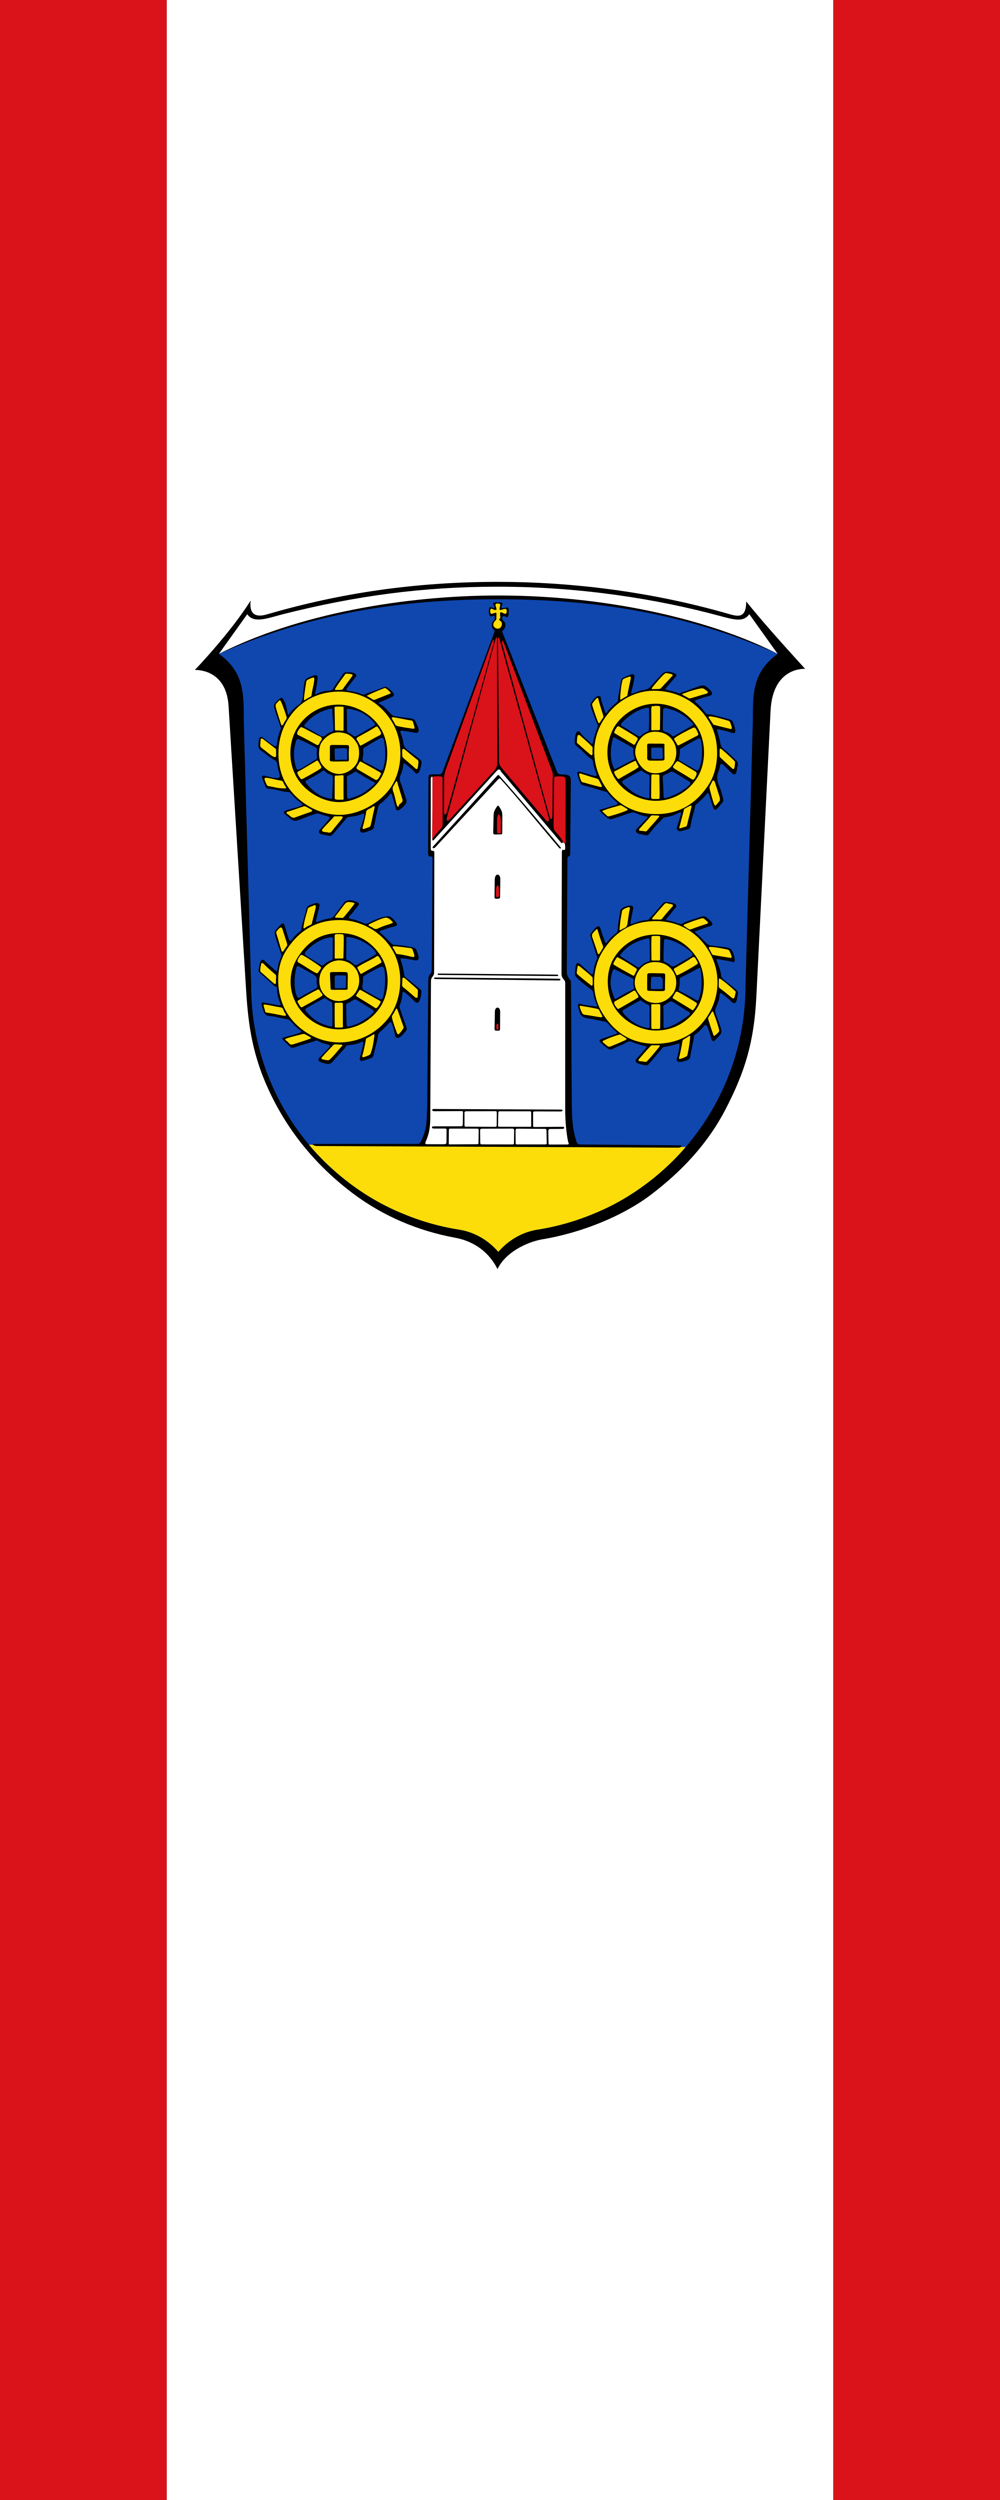 <?xml version="1.0" encoding="UTF-8" standalone="no"?>
<!-- Created with Inkscape (http://www.inkscape.org/) -->

<svg
   xmlns:dc="http://purl.org/dc/elements/1.1/"
   xmlns:cc="http://creativecommons.org/ns#"
   xmlns:rdf="http://www.w3.org/1999/02/22-rdf-syntax-ns#"
   xmlns:svg="http://www.w3.org/2000/svg"
   xmlns="http://www.w3.org/2000/svg"
   xmlns:sodipodi="http://sodipodi.sourceforge.net/DTD/sodipodi-0.dtd"
   xmlns:inkscape="http://www.inkscape.org/namespaces/inkscape"
   version="1.1"
   id="svg1787"
   width="300"
   height="750"
   viewBox="0 0 300 750"
   sodipodi:docname="Banner Weiskirchen (Rodgau).svg"
   inkscape:version="0.92.4 (5da689c313, 2019-01-14)"
   inkscape:export-filename="C:\Users\jandu\Pictures\Zu den Flaggen\Offenbach\Rodgau\Weiskirchen\Banner Weiskirchen (Rodgau).png"
   inkscape:export-xdpi="96"
   inkscape:export-ydpi="96">
  <rect x="0" y="0" width="300" height="750" fill="#333333" stroke="none"/>
  <defs
     id="defs1791" />
  <sodipodi:namedview
     pagecolor="#ffffff"
     bordercolor="#666666"
     borderopacity="1"
     objecttolerance="10"
     gridtolerance="10"
     guidetolerance="10"
     inkscape:pageopacity="0"
     inkscape:pageshadow="2"
     inkscape:window-width="1920"
     inkscape:window-height="1001"
     id="namedview1789"
     showgrid="false"
     inkscape:zoom="0.62933334"
     inkscape:cx="211.34874"
     inkscape:cy="339.889"
     inkscape:window-x="-9"
     inkscape:window-y="-9"
     inkscape:window-maximized="1"
     inkscape:current-layer="svg1787" />
  <g
     id="g1004">
    <g
       id="g935">
      <rect
         style="fill:#ffffff;fill-opacity:1;stroke-width:0.408"
         x="50"
         y="0"
         width="200"
         height="750"
         id="rect146"
         inkscape:export-xdpi="96"
         inkscape:export-ydpi="96" />
      <rect
         style="fill:#da121a;fill-opacity:1;stroke-width:0.204"
         x="0"
         y="0"
         width="50"
         height="750"
         id="rect146-2" />
      <rect
         style="fill:#da121a;fill-opacity:1;stroke-width:0.204"
         x="250"
         y="0"
         width="50"
         height="750"
         id="rect146-2-5" />
    </g>
    <g
       style="stroke-width:5.882"
       inkscape:export-ydpi="96"
       inkscape:export-xdpi="96"
       inkscape:export-filename="C:\Users\jandu\Pictures\Zu den Flaggen\Offenbach\Rodgau\Zeiten\20.04.25 (2).png"
       transform="matrix(0.17,0,0,0.17,46.135,-120.938)"
       id="g2666">
      <g
         style="stroke-width:5.882"
         id="g1978">
        <g
           style="stroke-width:5.882"
           transform="translate(1617.488,1746.551)"
           id="g2320-4">
          <path
             inkscape:export-ydpi="96"
             inkscape:export-xdpi="96"
             inkscape:connector-curvature="0"
             d="m -1085.775,1149.083 c 35.6,6.428 61.333,27.764 74.845,55.397 13.721,-29.097 50.396,-47.215 77.871,-52.38 z M -572.053,26.199 c 26.21,32.62 62.79,73.78 104,119 0,0 -57.1,-4.47 -61,74 l -25,503 c -3.97,81.4 -19.86,133.3 -54.19,199.8 -30.81,59.7 -76,108.7 -131.8,151.1 -48.482,36.882 -121.409,67.323 -193.016,79 l -152.716,-3.017 v 0 c -64.075,-11.876 -126.082,-37.186 -181.268,-78.904 -74,-56 -128.1,-127.2 -160.5,-212.5 -17,-47 -23.42,-87 -27,-145 l -30.98,-502 c -4.13,-66.98 -59.52,-63.51 -59.52,-63.51 0,0 62.99,-65.68 98.5,-122.5 -3,24.52 9,30.17 28.5,24.47 131.5,-38.47 264.5,-57.47 408.5,-57.47 129,0 268,17.21 401,55 18.55,5.27 36.65,13 36.49,-20.53 z"
             style="fill:#000000;fill-opacity:1;stroke:none;stroke-width:5.882px;stroke-linecap:butt;stroke-linejoin:miter;stroke-opacity:1"
             id="path2276-9" />
          <path
             inkscape:export-ydpi="96"
             inkscape:export-xdpi="96"
             id="path26-8"
             d="m -1452.553,48.729 c 11.51,17.09 36,7 63,0 126.9,-32 245,-48.54 380,-48.54 144,0 280,21.54 390.9,51.58 27.26,7.385 42.1,10.96 52.1,-3.04 l 50,70 c -102,-53 -283,-103 -493,-103 -167,-0.02 -355,33 -493,103 z"
             inkscape:connector-curvature="0"
             style="fill:#ffffff;stroke-width:5.882" />
          <path
             inkscape:export-ydpi="96"
             inkscape:export-xdpi="96"
             inkscape:connector-curvature="0"
             id="path2232"
             d="m -1009.553,22.409 c -174.6,0 -332.8,25.37 -493,96.32 49,34.95 42.96,79.76 44,123 l 12.842,462.799 c 0,57.09 11.32,114.2 33.26,167 21.84,52.69 54.089,101.1 94.559,141.5 40.37,40.07 88.75,73.12 141.4,94.16 31.513,13.157 64.564,22.384 98.234,27.684 25.515,4.071 49.882,17.329 68.766,39.117 18.884,-21.788 43.251,-35.046 68.766,-39.117 33.67,-5.3 66.722,-14.527 98.234,-27.684 52.65,-21.04 101.03,-54.09 141.4,-94.16 40.47,-40.4 72.719,-88.81 94.559,-141.5 21.94,-52.8 33.26,-109.91 33.26,-167 l 12.842,-462.799 c 1.04,-43.24 -5,-88.05 44,-123 -160.2,-70.95 -318.521,-96.32 -493.121,-96.32 z"
             style="fill:#0f47af;fill-opacity:1;stroke:none;stroke-width:5.882px;stroke-linecap:butt;stroke-linejoin:miter;stroke-opacity:1" />
        </g>
      </g>
      <g
         style="stroke-width:5.882"
         id="g2638">
        <g
           style="stroke-width:5.882"
           transform="translate(313.24,-1542.628)"
           id="g1154-4-5-9-9">
          <g
             style="stroke-width:5.882"
             id="g1128-1-3-4-2">
            <path
               sodipodi:nodetypes="sssssssssssssssssssssssssssssssssssssssssssssssssssssssssssssssssssssssssssssssssssssssssssssssssssssssssssssssssssssssssssssssssssssssssssssssssssss"
               inkscape:connector-curvature="0"
               id="path864-2-4-1-9"
               d="m 29.874,3473.039 c -4.273,-0.589 -3.548,-2.319 -1.247,-5.641 4.657,-6.724 9.665,-12.261 14.743,-19.301 2.639,-3.658 -2.786,-7.42 -10.119,-7.595 -10.262,-0.244 -10.377,-0.078 -12.732,3.443 -6.484,9.694 -11.045,14.775 -16.801,24.872 -1.271,2.229 -3.306,3.632 -6.114,3.886 -7.336,0.664 -14.969,1.439 -21.683,5.23 -6.359,3.59 -4.321,0.627 -3.322,-5.315 1.061,-6.309 2.164,-11.778 3.232,-20.743 0.903,-7.578 -3.066,-7.594 -12.074,-3.809 -5.328,2.238 -9.942,3.309 -11.022,9.961 -1.176,7.243 -2.286,14.351 -2.583,22.768 -0.246,6.994 -2.594,13.487 -6.103,15.79 -5.844,3.836 -11.672,8.776 -16.736,15.239 -3.266,4.168 -3.5,5.198 -4.155,1.616 -1.414,-7.738 -3.657,-18.564 -6.449,-22.714 -3.511,-5.219 -3.447,-8.96 -13.098,1.13 -2.821,2.949 -5.596,4.932 -4.214,10.804 2.493,10.586 6.147,19.479 8.762,27.364 1.882,5.677 3.905,8.546 2.038,12.389 -3.582,7.373 -5.006,16.384 -6.135,24.715 -0.494,3.64 -2.297,4.684 -4.448,3.432 -6.199,-3.604 -12.608,-8.547 -19.291,-14.092 -6.436,-5.34 -8.128,1.281 -8.628,8.056 -0.409,5.533 -0.731,10.669 3.664,13.611 7.362,4.93 17.989,14.56 23.975,16.907 2.334,0.915 4.728,3.446 5.414,7.803 0.856,5.434 1.887,11.232 3.783,17.093 1.462,4.52 0.674,7.455 -4.903,7.175 -9.216,-0.462 -11.583,-1.991 -20.59,-3.996 -6.872,-1.529 -6.436,2.044 -1.371,13.308 2.773,6.168 1.813,9.34 9.857,9.685 7.97,0.341 17.217,3.498 24.771,4.791 6.804,1.165 9.041,-0.546 12.598,3.677 6.252,7.421 12.359,12.866 18.972,17.562 2.771,1.968 0.513,3.521 -4.547,5.292 -7.337,2.566 -14.093,3.596 -22.357,6.62 -7.253,2.654 -6.22,3.769 1.559,10.287 6.892,5.774 9.541,9.806 17.48,7.518 9.395,-2.708 16.796,-6.855 25.337,-9.309 7.48,-2.149 7.473,-4.552 15.786,-1.604 6.038,2.141 9.447,2.883 13.256,4.112 4.391,1.416 3.067,3.284 -1.772,8.681 -4.02,4.483 -7.871,9.28 -12.234,13.87 -4.722,4.968 -1.29,8.24 5.958,9.532 11.386,2.029 12.187,4.413 18.665,-3.316 7.202,-8.594 11.961,-14.019 17.635,-20.711 4.162,-4.908 3.587,-6.739 9.89,-7.536 8.142,-1.03 15.746,-2.174 22.072,-5.36 3.737,-1.882 4.389,-0.057 2.645,6.719 -1.718,6.674 -3.779,13.276 -5.897,18.248 -2.077,4.876 -0.648,10.865 10.219,6.981 14.015,-5.009 12.811,-4.265 14.413,-12.435 1.43,-7.295 3.267,-15.772 5.276,-25.349 1.748,-8.333 2.119,-9.54 5.502,-12.124 6.38,-4.874 11.499,-9.793 15.779,-15.306 4.205,-5.417 4.415,-0.722 5.488,3.164 1.951,7.07 4.41,14.952 5.382,19.522 1.79,8.421 8.043,3.403 13.236,-1.614 5.993,-5.788 7.503,-9.018 5.045,-15.281 -3.683,-9.384 -5.718,-19.408 -9.349,-27.61 -1.933,-4.366 -2.084,-8.586 -0.306,-12.725 2.045,-4.761 4.343,-10.921 5.082,-18.496 0.399,-4.084 1.417,-3.614 6.946,0.853 7.778,6.285 11.334,9.691 13.697,12.601 5.198,6.403 9.068,-4.007 10.664,-11.802 1.627,-7.946 1.189,-8.872 -3.411,-12.569 -8.024,-6.45 -12.771,-9.575 -21.971,-16.758 -2.378,-1.857 -5.249,-6.804 -5.583,-9.276 -1.183,-8.759 -2.419,-12.619 -4.387,-17.67 -0.849,-2.178 -4.04,-7.469 5.318,-5.408 2.905,0.64 10.782,1.587 18.984,3.098 5.858,1.079 9.674,-0.832 4.449,-12.65 -4.615,-10.435 -4.587,-11.542 -12.522,-12.587 -9.99,-1.315 -19.908,-2.647 -27.456,-3.903 -2,-0.333 -4.167,-1.198 -7.707,-5.067 -5.566,-6.084 -11.646,-13.015 -17.803,-15.983 -5.078,-2.447 -1.27,-3.219 1.539,-4.383 6.185,-2.562 12.456,-5.419 19.622,-8.683 4.71,-2.145 4.457,-5.573 -3.363,-12.364 -7.644,-6.639 -8.432,-6.015 -13.618,-3.875 -16.208,6.686 -22.835,7.849 -30.36,11.233 -1.479,0.665 -2.421,1.932 -6.34,0.303 -7.16,-2.976 -15.331,-4.794 -23.935,-5.98 z M 2.036,3508.513 c -0.146,11.09 1.265,16.584 1.713,32.735 0.082,2.96 -0.566,3.011 -2.688,3.78 -3.348,1.214 -6.848,2.509 -11.89,7.217 -1.778,1.66 -4.669,2.181 -7.291,0.668 -12.265,-7.081 -18.392,-11.097 -27.256,-15.59 -3.233,-1.639 -2.657,-3.45 -0.324,-6.04 10.231,-11.356 20.85,-20.52 44.026,-26.639 2.928,-0.773 3.756,0.403 3.71,3.868 z m 29.045,-3.299 c 19.174,2.241 32.421,10.397 44.383,24.025 2.819,3.212 1.508,4.955 -0.226,5.85 -10.587,5.466 -21.831,12.635 -29.643,17.047 -2.069,1.169 -4.757,2.497 -6.648,0.552 -2.582,-2.656 -5.815,-4.539 -7.794,-5.22 -2.449,-0.843 -3.46,-1.836 -3.402,-6.987 0.109,-9.6 -0.38,-20.746 -0.406,-30.854 -0.018,-6.904 1.793,-4.64 3.735,-4.413 z m 55.458,51.7 c 4.747,-2.476 5.825,1.032 6.333,3.369 3.193,14.681 3.388,36.709 -1.218,49.831 -0.869,2.477 -2.121,5.147 -7.421,2.133 -7.659,-4.355 -17.561,-9.927 -26.112,-13.901 -2.346,-1.09 -3.609,-3.302 -2.654,-7.272 0.951,-3.953 1.389,-8.568 0.918,-12.531 -0.269,-2.268 -0.577,-3.723 3.251,-6.03 8.033,-4.841 17.158,-10.515 26.902,-15.598 z m -141.419,2.878 c 11.458,4.618 21.734,10.329 27.619,13.549 1.75,0.958 2.338,1.462 1.865,5.688 -0.35,3.123 -0.509,7.025 0.139,11.11 0.365,2.303 -0.821,3.794 -2.879,4.891 -7.656,4.08 -17.769,11.861 -27.892,16.342 -1.818,0.805 -4.48,2.299 -5.746,-1.601 -6.149,-18.935 -4.656,-33.85 -0.717,-46.908 2.277,-7.548 5.323,-3.992 7.612,-3.07 z m 63.438,15.173 c 4.628,-0.271 10.376,-0.799 15.074,-0.572 3.894,0.188 4.237,0.872 4.222,4.053 -0.021,4.57 0.081,9.08 0.146,13.571 0.045,3.144 -1.246,2.625 -2.447,2.647 -4.935,0.091 -11.086,0.014 -16.231,0.337 -2.253,0.142 -2.95,0.027 -3.075,-2.31 -0.208,-3.898 -0.418,-10.263 -0.353,-15.709 0.027,-2.232 0.88,-1.913 2.664,-2.018 z m -19.962,39.934 c 2.573,2.788 6.762,5.399 11.127,6.598 3.039,0.835 2.817,3.451 2.863,5.132 0.423,15.322 -0.885,22.394 -0.94,33.1 -0.023,4.483 -1.029,4.069 -4.27,3.51 -17.409,-3.006 -30.003,-12.999 -41.316,-26.583 -2.774,-3.332 -1.787,-4.138 1.145,-5.938 6.464,-3.966 17.439,-8.878 26.892,-15.82 2.832,-2.08 3.482,-1.101 4.499,0 3.17e-4,3e-4 -3.16e-4,0 0,0 z m 41.446,7.585 c 2.789,-1.355 6.426,-2.693 9.311,-4.929 2.221,-1.721 2.993,-2.837 6.635,-0.377 8.931,6.034 16.433,10.132 28.272,16.671 1.625,0.897 5.187,1.427 0.267,5.562 -18.163,15.262 -18.959,15.926 -39.878,23.117 -4.741,1.63 -6.874,1.888 -6.869,-4.832 0.007,-10.052 -0.172,-19.073 -0.404,-30.117 -0.064,-3.065 -0.084,-3.76 2.666,-5.096 z"
               style="fill:#000000;fill-opacity:1;stroke:none;stroke-width:5.882px;stroke-linecap:butt;stroke-linejoin:miter;stroke-opacity:1" />
            <path
               sodipodi:nodetypes="sssssssssssssssssssssssssssssssssssssssssssssssssssssssssssssssssssssssssssssssssssssssssssssssssssssssssssssssssssssssssssssssssssssssssssssssssssssssssssssssssssssssssssssssssssssssssssssssssssssssssssssssssss"
               inkscape:connector-curvature="0"
               id="path1003-8-2-5-9"
               d="m 26.775,3442.875 c -1.763,0.084 -2.11,0.826 -2.701,1.709 -2.632,3.934 -11.586,15.659 -15.728,22.434 -0.812,1.327 -3.464,4.692 -0.162,4.703 3.67,0.012 5.764,-0.321 8.65,-0.217 1.633,0.059 3.256,-0.926 4.115,-2.316 2.671,-4.322 11.648,-15.559 15.184,-20.992 0.821,-1.262 2.899,-3.599 -0.197,-4.291 -4.454,-0.996 -5.858,-0.896 -8.314,-1.023 -0.314,-0.016 -0.594,-0.018 -0.846,-0.01 z m -58.387,6.811 c -3.268,0.333 -7.866,2.825 -10.076,3.977 -1.077,0.561 -2.512,2.387 -2.609,3.598 -0.257,3.184 -3.211,19.194 -3.844,29.283 -0.097,1.553 -0.856,4.174 1.504,2.74 3.227,-1.961 6.035,-3.994 9.898,-5.658 1.501,-0.647 1.823,-1.737 2.033,-3.357 1.733,-13.363 3.766,-15.789 4.773,-27.578 0.128,-1.5 -0.182,-3.156 -1.68,-3.004 z m 126.16,18.537 c -1.046,2e-4 -1.855,0.609 -2.738,0.932 -9.336,3.413 -17.335,7.027 -27.314,11.727 -1.099,0.517 -2.574,0.992 0.203,2.453 2.827,1.487 5.789,3.408 8.521,5.184 1.305,0.848 2.797,0.808 4.463,0.078 8.541,-3.744 16.639,-6.571 25.275,-10.092 1.513,-0.617 2.397,-1.662 1.24,-2.816 -2.954,-2.947 -5.052,-4.885 -7.441,-6.617 -0.867,-0.629 -1.581,-0.848 -2.209,-0.848 z m -82.033,6.277 c -36.935,0.419 -73.112,17.449 -93.85,57.711 -15.803,30.683 -16.261,73.424 0.6,103.539 18.951,33.849 57.221,55.565 93.572,56.281 35.641,0.702 76.343,-21.96 94.678,-52.531 19.073,-31.803 19.367,-78.473 0.25,-110.25 -23.072,-38.352 -58.848,-55.163 -95.25,-54.75 z m -103.26,15.285 c -0.325,-0.04 -0.678,0.102 -1.055,0.521 -1.415,1.576 -3.584,3.159 -5.602,5.809 -0.942,1.238 -0.898,4.44 -0.537,5.953 1.487,6.24 7.876,25.517 9.4,30.531 0.51,1.678 2.398,1.835 3.24,0.434 1.921,-3.197 3.169,-5.874 4.934,-8.24 1.437,-1.927 1.982,-3.975 1.553,-5.418 -1.961,-6.587 -7.085,-21.473 -9.814,-26.898 -0.409,-0.814 -1.143,-2.571 -2.119,-2.691 z m 101.422,7.715 c 1.024,-0.019 2.054,-0.019 3.088,0 31.328,0.571 60.514,18.889 74.75,44.25 13.869,24.707 13.736,60.502 -0.5,85 -14.313,24.63 -45.513,42.668 -74,42.75 -28.776,0.083 -59.743,-18.046 -74.5,-42.75 -15.932,-26.673 -15.121,-60.898 -1,-85.75 13.926,-24.509 40.427,-42.922 72.162,-43.5 z m 2.727,3.467 c -1.725,0.016 -3.342,0.056 -5.26,0.123 -2.641,0.093 -2.34,1.303 -2.312,4.139 0.03,3.194 0.643,28.953 0.625,36.478 0,1.556 1.807,1.466 3.361,1.408 3.612,-0.135 5.389,0.052 9.15,0.406 1.627,0.153 2.604,0.423 2.639,-1.211 0.08,-3.786 0.16,-36.14 0.088,-38.978 -0.038,-1.505 -0.048,-2.313 -2.387,-2.344 -2.347,-0.031 -4.179,-0.038 -5.904,-0.021 z m 95.512,18.812 c -1.401,0.078 -3.028,0.696 -1.709,3.062 1.555,2.79 3.727,5.908 5.393,9.369 0.675,1.402 1.677,2.537 3.977,3.094 9.065,2.193 18.007,3.267 27.225,4.686 3.458,0.532 3.194,-1.571 2.916,-3.182 -0.448,-2.593 -1.865,-5.972 -2.562,-8.84 -0.673,-2.768 -3.642,-2.58 -5.127,-2.828 -9.632,-1.612 -17.06,-3.36 -28.904,-5.303 -0.3,-0.049 -0.74,-0.085 -1.207,-0.059 z m -28.902,16.422 c -0.72,0.058 -1.426,0.451 -2.057,0.861 -11.024,7.163 -22.914,13.101 -31.377,17.914 -1.636,0.93 -2.725,3.187 -1.549,4.578 2.026,2.397 3.932,6.136 5.399,9.434 0.632,1.421 2.343,0.44 3.713,-0.297 8.737,-4.697 22.731,-13.018 31.15,-17.029 1.951,-0.929 3.167,-3.079 2.49,-4.566 -1.766,-3.884 -3.877,-7.367 -5.629,-9.742 -0.688,-0.932 -1.421,-1.21 -2.141,-1.152 z m -133.006,1.129 c -0.778,0.028 -1.558,0.347 -2.211,1.225 -2.144,2.883 -3.69,4.899 -4.684,7.512 -1.317,3.463 0.793,4.836 2.209,5.481 8.487,3.865 25.129,13.331 32.174,17.059 1.445,0.764 3.539,-0.132 4.064,-1.68 0.79,-2.328 2.723,-5.204 4.508,-7.777 0.858,-1.237 -0.577,-4.229 -1.943,-4.861 -8.836,-4.087 -23.776,-12.465 -30.848,-15.91 -0.682,-0.333 -1.973,-1.093 -3.269,-1.047 z m 65.74,9.06 c -12.124,-0.272 -24.297,8.6 -30.6,18.961 -4.176,6.865 -5.539,25.46 -0.65,34.289 6.114,11.043 19.378,20.063 32,20.25 12.104,0.18 25.173,-8.031 31.25,-18.5 5.268,-9.075 6.159,-26.419 0.5,-35.75 -6.373,-10.509 -15.459,-18.867 -32.5,-19.25 z m -135.488,10.836 c -1.008,0.031 -1.764,0.696 -1.863,1.449 -0.632,4.809 -0.456,8.003 -0.852,10.434 -0.292,1.796 1.218,3.767 2.461,4.703 9.612,7.24 17.673,14.598 21.775,15.906 2.6,0.829 3.771,-0.183 3.865,-1.815 0.171,-2.947 -0.227,-6.809 0.059,-8.992 0.195,-1.492 -0.261,-3.115 -1.447,-4.041 -6.836,-5.337 -14.66,-11.052 -22.002,-16.898 -0.697,-0.555 -1.391,-0.765 -1.996,-0.746 z m 125.738,11.414 c 8.431,0.057 15.673,0.23 24.5,0.25 4.468,0.01 3.929,2.28 3.625,6.75 -0.487,7.167 -0.333,11.046 -0.125,18.25 0.106,3.683 -0.595,3.857 -3.902,3.777 -8.447,-0.205 -18.607,0.505 -25.723,0.098 -5.348,-0.306 -3.87,-3.036 -3.818,-5.156 0.139,-5.664 -0.084,-10.808 -0.057,-18.969 0.015,-4.478 0.647,-5.033 5.5,-5 z m 124.02,6.951 c -1.258,0.094 -1.8,1.408 -1.861,2.662 -0.156,3.19 0.078,5.729 0.178,9.369 0.07,2.526 0.924,3.308 4.154,6.1 6.126,5.295 11.339,9.53 18.914,16.439 1.208,1.101 3.473,1.924 4.066,-0.885 0.716,-3.392 1.133,-6.617 1.326,-10.959 0.067,-1.504 -0.752,-2.617 -1.945,-3.535 -6.803,-5.236 -14.258,-11.544 -21.744,-17.768 -1.321,-1.098 -2.333,-1.48 -3.088,-1.424 z m -151.953,20.604 c -0.706,0.114 -1.412,0.649 -2.066,1.022 -6.211,3.538 -22.767,13.927 -31.439,18.352 -1.823,0.93 -1.671,2.33 -1.047,3.953 1.292,3.36 3.602,6.534 5.709,8.934 1.026,1.169 2.341,0.562 3.713,-0.172 9.487,-5.072 23.087,-12.53 30.838,-17.717 1.576,-1.054 2.085,-2.195 1.428,-3.691 -1.266,-2.884 -3.742,-6.542 -5.066,-9.18 -0.656,-1.307 -1.362,-1.614 -2.068,-1.5 z m 76.272,1.805 c -0.737,-0.01 -1.379,0.451 -1.928,1.807 -1.199,2.96 -3.459,5.409 -4.477,7.434 -0.699,1.39 -0.703,3.185 1.213,4.33 8.006,4.784 23.014,13.427 31.775,18.531 1.412,0.823 3.637,-0.01 4.615,-1.316 2.296,-3.072 3.648,-5.932 4.809,-8.24 0.676,-1.345 -0.147,-2.909 -1.447,-3.668 -8.711,-5.087 -22.61,-12.789 -32.065,-17.898 -0.928,-0.501 -1.76,-0.972 -2.496,-0.979 z m -31.48,23.98 c -0.166,-0.01 -0.342,0 -0.529,0.012 -3.533,0.244 -6.896,0.707 -10.52,0.707 -1.215,2e-4 -2.73,-0.768 -2.828,3.625 -0.071,3.193 0.102,26.768 0,35.797 -0.018,1.556 0.609,2.587 2.74,2.918 3.17,0.493 6.748,0.39 10.871,0.264 2.281,-0.07 2.209,-0.755 2.121,-2.387 -0.182,-3.389 -0.193,-31.278 -0.088,-39.066 0.018,-1.317 -0.606,-1.831 -1.768,-1.869 z m -135.289,4.582 c -1.266,0.079 -3.031,0.774 -2.242,3.147 1.008,3.031 2.539,6.909 3.897,9.434 0.737,1.37 1.673,2.088 3.838,2.328 6.899,0.764 14.139,3.929 27.775,3.908 1.634,0 3.442,-0.837 2.365,-2.066 -1.704,-1.947 -3.727,-6.059 -5.066,-8.742 -0.672,-1.347 -0.994,-2.547 -4.197,-3.041 -11.486,-1.771 -18.138,-4.414 -25.867,-4.965 -0.151,-0.011 -0.321,-0.013 -0.502,0 z m 230.644,6.211 c -0.662,0.077 -1.351,0.872 -1.688,1.467 -1.848,3.272 -2.814,5.115 -4.596,8.045 -0.808,1.329 -0.943,5.021 0,7.512 3.602,9.514 4.103,16.85 6.982,25.721 0.718,2.212 3.359,2.343 3.359,0.709 v 0 c 0,-3.403 2.774,-3.661 4.771,-5.834 2.951,-3.21 1.446,-5.703 1.061,-7.158 -1.854,-7.004 -6.261,-19.445 -8.572,-28.902 -0.304,-1.242 -0.803,-1.617 -1.318,-1.557 z m -39.852,43.852 c -0.506,0.065 -1.204,0.397 -2.135,1.053 -2.61,1.841 -4.582,2.814 -8.043,4.684 -1.369,0.739 -3.175,1.359 -3.711,4.951 -0.779,5.223 -2.98,15.982 -5.746,25.543 -0.454,1.57 -1.597,5.078 2.387,3.889 2.828,-0.845 5.109,-2.021 8.484,-3.004 1.445,-0.421 2.538,-1.991 2.918,-3.447 2.654,-10.186 3.862,-18.799 6.363,-28.549 0.795,-3.098 1,-5.313 -0.517,-5.119 z m -122.768,0.25 c -0.976,0.019 -1.781,0.291 -2.492,0.537 -7.864,2.719 -19.003,6.627 -27.842,9.281 -1.163,0.349 -1.68,2.276 -0.707,3.004 2.837,2.123 5.494,3.876 7.601,5.834 1.14,1.059 4.095,2.002 5.568,1.504 11.316,-3.825 19.99,-7.42 28.902,-10.166 3.723,-1.147 2.334,-3.575 0.885,-4.33 -3.453,-1.798 -5.808,-3.267 -8.396,-4.686 -1.397,-0.765 -2.544,-0.998 -3.519,-0.979 z m 62.85,17.641 c -2.448,0.028 -5.2,0.144 -8.883,0.053 -2.342,-0.058 -2.7,1.788 -4.234,3.516 -2.486,2.798 -11.124,11.376 -17.768,18.99 -1.023,1.173 -1.353,3.659 0.088,4.244 4.51,1.832 6.656,0.779 10.695,2.031 1.561,0.484 4.349,-0.528 5.303,-1.855 4.687,-6.521 16.616,-20.423 18.367,-22.799 2.249,-3.052 0.307,-4.124 -1.197,-4.166 -0.772,-0.022 -1.555,-0.023 -2.371,-0.014 z"
               style="fill:#fcdd09;fill-opacity:1;stroke:none;stroke-width:5.882px;stroke-linecap:butt;stroke-linejoin:miter;stroke-opacity:1" />
          </g>
          <g
             style="stroke-width:5.882"
             id="g1136-7-7-8-9">
            <path
               sodipodi:nodetypes="ssssssssssssssssssssssssssssssssssssssssssssssssssssssssssssssssssssssssssssssssssssssssssssssssssssssssssssssssssssssssssssssssssssssssssssssssssssssss"
               inkscape:connector-curvature="0"
               id="path866-9-0-9-2"
               d="m 31.215,3842.494 c 3.001,0 -5.611,0.799 -7.42,2.959 -6.4,7.642 -11.944,16.059 -18.447,24.451 -2.209,2.851 -4.469,4.186 -10.354,5.146 -6.397,1.044 -11.657,2.943 -18.09,5.311 -2.79,1.027 -4.551,2.18 -3.543,-2.857 1.634,-8.166 3.376,-13.815 5.525,-23.42 1.644,-7.349 -4.038,-7.846 -11.963,-4.658 -5.992,2.41 -9.938,3.216 -10.953,8.627 -1.805,9.62 -5.27,19.23 -8.232,30.75 -1.402,5.451 0.924,6.608 -3.471,9.553 -6.452,4.324 -10.406,9.597 -14.432,14.623 -1.362,1.701 -3.505,2.192 -4.842,-1.541 -1.446,-4.037 -5.075,-17.062 -7.602,-25.191 -0.905,-2.913 -3.56,-3.518 -5.914,-1.16 -4.895,4.901 -8.513,9.176 -9.633,10.613 -1.683,2.16 -2.017,5.023 -1.389,7.713 2.304,9.87 8.637,27.009 10.26,31.803 1.188,3.511 1.727,4.928 0.535,7.66 -3.432,7.867 -4.835,11.831 -6.381,22.148 -0.541,3.612 -1.526,3.267 -3.137,1.885 -4.841,-4.153 -12.682,-11.073 -19.561,-17.379 -5.197,-4.764 -7.734,-0.107 -9.451,11.25 -0.755,4.992 -2.121,6.778 1.195,9.891 8.945,8.396 17.535,15.377 24.486,22.244 4.666,4.61 6.087,-0.492 5.932,7.361 -0.159,8.041 2.42,15.953 5.459,23.84 0.686,1.781 2.431,4.787 -2.477,3.996 -8.787,-1.417 -14.013,-2.437 -23.152,-4.246 -7.716,-1.527 -8.837,-2.205 -5.018,10.971 2.538,8.757 5.458,11.534 11.428,12.074 12.596,1.14 15.007,2.824 26.533,4.973 5.016,0.935 7.647,0.074 12.213,5.279 5.442,6.204 10.305,11.383 16.057,15.086 2.716,1.748 1.864,3.294 -2.25,4.762 -11.049,3.943 -14.511,4.202 -25.834,7.519 -5.035,1.475 -5.869,1.8 2.053,9.185 9.953,9.279 8.853,11.004 18.119,7.857 11.641,-3.953 21.375,-6.511 31.404,-9.639 2.447,-0.763 4.31,-2.882 7.623,-0.941 6.244,3.658 12.642,5.414 18.988,6.686 1.972,0.395 2.879,2.915 -1.047,6.865 -4.134,4.16 -8.281,9.237 -13.562,13.973 -6.485,5.815 -3.554,8.917 4.021,11.146 11.472,3.376 13.506,2.501 18.408,-3.1 8.112,-9.267 13.253,-14.633 19.924,-22.01 2.696,-2.981 0.521,-5.536 8.926,-6.297 8.191,-0.742 14.998,-2.274 21.008,-5.441 3.616,-1.906 3.583,0.544 2.965,4.309 -1.304,7.939 -3.492,15.123 -5.279,22.137 -2.306,9.05 2.712,7.5 11.242,4.859 11.96,-3.703 11.966,-4.813 13.045,-10.404 2.025,-10.487 5.466,-19.76 6.982,-29.852 0.844,-5.619 1.643,-6.829 3.652,-8.492 5.799,-4.8 11.564,-10.903 16.982,-16.855 2.468,-2.712 3.631,0.083 4.596,3.166 3.003,9.599 4.251,13.889 5.129,19.219 1.072,6.508 6.741,7.035 14.637,-2.041 4.66,-5.357 7.574,-7.401 5.268,-13.146 -3.86,-9.617 -6.086,-17.13 -10.934,-31.049 -0.639,-1.835 -1.98,-3.534 0.049,-8.406 2.253,-5.41 3.413,-11.863 4.184,-20.207 0.255,-2.757 3.105,-1.411 5.582,0.545 6.496,5.128 10.255,9.521 16.639,15.322 5.587,5.077 8.392,-1.946 9.916,-9.02 2.413,-11.201 1.814,-10.837 -1.902,-13.992 -7.22,-6.129 -15.94,-13.144 -24.49,-20.01 -2.505,-2.011 -2.622,-3.62 -2.805,-5.197 -0.914,-7.905 -2.918,-16.328 -5.859,-24.648 -1.609,-4.552 0.518,-3.936 4.689,-3.596 7.549,0.616 13.623,2.252 20.162,3.213 6.867,1.009 7.867,-3.266 5.471,-10.301 -3.065,-8.999 -2.93,-11.065 -10.586,-12.699 -10.49,-2.239 -20.342,-3.7 -30.021,-4.33 -3.879,-0.253 -4.158,0.212 -8.361,-4.223 -5.735,-6.051 -11.411,-11.733 -18.053,-17.57 -1.837,-1.614 -0.582,-2.522 1.949,-3.312 6.641,-2.074 11.746,-4.58 21.141,-6.791 8.452,-1.989 9.388,-3.557 0.99,-12.596 -6.389,-6.877 -8.944,-6.355 -15.604,-5.115 -9.167,1.706 -18.718,5.986 -28.48,10.816 -2.966,1.467 -5.59,2.111 -8.164,0.922 -6.918,-3.197 -15.032,-6.326 -24.713,-8.371 -3.685,-0.778 -2.2,-3.062 0.184,-5.535 4.442,-4.609 8.021,-10.116 13.549,-16.674 5.178,-6.142 -2.493,-7.586 -8.176,-9.168 -2.615,-0.728 -5.186,-1.222 -7.52,-1.227 -10e-6,0 2e-5,0 3e-5,0 z m -37.111,66.427 c 3.288,-0.627 9.009,-1.955 8.752,1.382 -0.831,10.78 -0.031,24.813 -0.378,34.082 -0.071,1.896 -0.818,3.497 -2.613,4.112 -4.395,1.504 -9.433,4.662 -13.08,7.845 -1.458,1.272 -3.176,1.919 -4.797,0.863 -7.579,-4.937 -19.616,-12.049 -27.112,-17.292 -2.329,-1.629 -2.07,-4.467 0.726,-7.431 10.121,-10.726 25.262,-21.034 38.502,-23.56 z m 32.367,2.301 c -0.16,-5.116 2.197,-3.667 3.948,-3.499 16.169,1.554 38.783,12.858 47.817,26.669 0.875,1.337 1.534,3.027 -1.059,4.675 -11.531,7.323 -22.238,11.976 -31.486,17.467 -1.172,0.696 -3.129,1.195 -4.213,0.367 -4.977,-3.801 -8.996,-7.75 -13.366,-8.876 -1.554,-0.401 -1.888,-0.642 -1.886,-4.428 0.006,-10.163 0.571,-21.96 0.245,-32.375 z m -16.841,64.12 c 3.573,-0.077 8.947,0.084 12.622,0.026 4.412,-0.07 3.827,1.27 3.726,4.839 -0.127,4.505 -0.354,10.855 -0.279,14.596 0.073,3.618 -1.575,2.945 -3.655,3.075 -3.936,0.246 -8.553,0.174 -12.372,0.154 -1.604,-0.01 -3.489,0.751 -3.549,-2.579 -0.128,-7.149 -0.142,-11.24 -0.139,-15.495 0.003,-4.513 1.686,-4.575 3.646,-4.617 1.666e-4,0 -1.666e-4,5e-4 0,5e-4 z m 83.403,-12.999 c 3.969,17.074 1.253,42.283 -1.753,51.697 -0.695,2.178 -1.792,5.046 -6.406,2.448 -10.194,-5.739 -17.854,-9.848 -27.059,-15.177 -4.093,-2.37 -3.283,-5.598 -2.792,-8.559 0.6,-3.618 1.09,-8.836 0.891,-11.887 -0.199,-3.041 0.93,-4.145 2.889,-5.315 8.48,-5.064 18.864,-11.229 28.039,-15.06 1.988,-0.83 5.703,-0.245 6.191,1.853 z m -149.569,-2.349 c 8.405,4.733 16.848,8.912 25.27,14.098 2.641,1.626 5.958,4.35 5.6,7.43 -0.415,3.566 -0.4,7.8 0.771,11.769 0.737,2.497 -0.729,4.358 -2.995,5.638 -11.559,6.527 -17.215,8.638 -26.915,14.811 -2.101,1.337 -4.517,2.841 -6.601,-3.28 -4.976,-14.619 -3.964,-33.107 -0.611,-46.613 1.21,-4.876 1.428,-6.136 5.482,-3.854 z m 39.595,58.008 c 2.557,-1.362 5.308,-3.879 8.554,-0.857 2.211,2.058 4.277,2.854 6.371,3.924 3.226,1.649 3.594,2.311 3.747,5.617 0.477,10.296 0.219,22.927 0.207,34.195 -0.002,2.222 1.229,6.026 -5.109,4.282 -23.848,-6.561 -32.963,-16.867 -41.985,-27.258 -1.261,-1.452 -0.338,-3.845 1.325,-4.81 10.303,-5.977 17.556,-10.122 26.89,-15.093 z m 45.217,6.528 c 3.568,-1.263 7.41,-3.526 10.814,-5.747 1.841,-1.202 3.424,-1.733 6.268,0.145 8.013,5.29 19.1,11.629 27.89,17.358 3.074,2.004 1.376,4.371 0.042,5.746 -10.035,10.351 -27.638,20.519 -42.21,23.457 -3.71,0.748 -4.037,-1.09 -4.091,-3.593 -0.315,-14.604 -0.575,-23.082 -0.752,-33.046 -0.032,-1.815 0.327,-3.715 2.039,-4.32 z"
               style="fill:#000000;fill-opacity:1;stroke:none;stroke-width:5.882px;stroke-linecap:butt;stroke-linejoin:miter;stroke-opacity:1" />
            <path
               sodipodi:nodetypes="ssssssssssssssssssssssssssssssssssssssssssssssssssssssssssssssssssssssssssssssssssssssssssssssssssssssssssssssssssssssssssssssssssssssssssssssssssssssssssssssssssssssssssssssssssssssssssssssssssssssssssssssssss"
               inkscape:connector-curvature="0"
               id="path1003-682-4-0-5-7"
               d="m 30.523,3845.801 c -2.001,0.08 -4.315,0.855 -5.713,2.461 -2.097,2.409 -11.959,15.409 -16.726,21.559 -0.953,1.23 -2.58,3.779 0.588,3.703 3.066,-0.074 6.264,0.302 10.4,0.406 1.634,0.041 3.112,-1.399 4.113,-2.691 2.671,-3.447 13.275,-15.932 17.186,-21.49 0.866,-1.231 0.714,-2.018 -0.697,-2.543 -2.586,-0.962 -5.186,-1.208 -8.314,-1.399 -0.27,-0.016 -0.55,-0.017 -0.836,-0.01 z m -59.475,5.441 c -0.159,-0.01 -0.327,0.017 -0.504,0.08 -2.586,0.913 -6.335,2.654 -9.439,3.853 -1.133,0.438 -2.826,2.242 -2.924,3.453 -0.257,3.184 -5.459,16.909 -7.226,30.934 -0.195,1.544 0.153,3.909 2.336,2.203 3.759,-2.938 5.889,-3.823 9.9,-5.344 1.528,-0.579 2.895,-2.558 2.99,-4.189 0.171,-2.947 6.4,-24.434 6.561,-27.992 0.059,-1.316 -0.582,-2.947 -1.693,-2.998 z m 126.123,22.217 c -0.688,-0.043 -1.465,7e-4 -2.348,0.176 -7.764,1.54 -17.846,6.699 -25.986,10.432 -1.699,0.779 -5.24,2.211 -1.59,4.109 3.472,1.806 5.803,2.859 8.617,4.773 1.286,0.875 4.302,0.636 5.701,-0.045 12.109,-5.895 17.462,-6.437 24.881,-9.369 1.52,-0.601 3.221,-1.241 1.15,-3.314 -2.086,-2.089 -3.818,-3.922 -6.1,-5.17 -0.99,-0.542 -2.262,-1.462 -4.326,-1.592 z m -82.111,4.215 c -36.821,-0.143 -70.375,14.397 -95.66,55.236 -18.728,30.248 -16.637,76.001 1.307,106.721 18.085,30.961 54.006,53.728 93.043,53.982 39.558,0.257 74.97,-21.81 93.293,-52.414 18.508,-30.913 19.729,-76.61 2.164,-108.068 -17.756,-31.801 -53.482,-55.299 -94.147,-55.457 z m -104.154,13.109 c -0.618,0.023 -1.212,0.265 -1.646,0.625 -2.086,1.726 -3.255,3.029 -5.566,5.852 -1.291,1.576 -0.835,3.643 -0.047,5.891 1.998,5.695 5.544,19.521 8.461,28.371 0.909,2.758 2.265,2.776 4.023,0.078 1.768,-2.713 2.889,-4.696 5.025,-7.279 1.042,-1.26 1.314,-3.514 0.803,-5.066 -2.142,-6.509 -7.44,-23.506 -8.377,-26.305 -0.547,-1.634 -1.646,-2.204 -2.676,-2.166 z m 104.301,9.848 c 35.093,0.15 60.727,19.521 74.75,45 13.609,24.725 12.358,59.449 -2.269,83.586 -14.667,24.203 -42.871,41.371 -74.707,41.336 -31.098,-0.034 -58.493,-18.118 -72.877,-42.043 -16.696,-27.771 -15.1,-59.269 -0.146,-83.629 20.739,-33.785 46.151,-44.374 75.25,-44.25 z m -1.43,1.703 c -1.654,-0.021 -3.301,0.041 -5.404,0.176 -2.591,0.167 -2.496,3.423 -2.451,4.637 0.243,6.559 0.145,26.031 0.023,35.684 -0.043,3.43 1.281,2.882 2.836,2.828 3.862,-0.135 5.764,-0.196 10.025,-0.092 1.634,0.04 2.64,-0.182 2.615,-1.816 -0.079,-5.197 1.025,-30.684 0.435,-37.367 -0.132,-1.499 0.077,-3.476 -2.631,-3.727 -2.133,-0.197 -3.795,-0.301 -5.449,-0.322 z m 97.744,21.576 c -2.016,-0.063 -4.745,0.258 -2.498,3.287 1.903,2.565 3.814,6.174 5.037,8.662 0.686,1.396 1.508,1.847 3.889,2.033 8.088,0.632 20.268,3.785 25.545,4.949 1.596,0.352 3.612,0.043 3.094,-3.004 -0.765,-4.5 -2.491,-6.973 -2.828,-9.547 -0.195,-1.492 -2.566,-3.145 -4.066,-3.269 -7.687,-0.64 -17.236,-2.389 -26.605,-3.006 -0.303,-0.02 -0.894,-0.084 -1.566,-0.105 z m -164.131,15.184 c -0.746,0.027 -1.518,0.355 -2.152,1.273 -1.656,2.398 -3.326,4.323 -4.596,7.867 -0.818,2.283 0.051,3.581 1.414,4.33 9.283,5.103 22.224,14.308 30.229,18.121 2.336,1.113 3.336,1.03 4.332,-0.266 1.585,-2.063 2.899,-4.232 4.684,-6.629 0.899,-1.207 0.795,-3.032 -0.441,-3.891 -6.008,-4.175 -19.623,-13.91 -31.467,-20.271 -0.535,-0.287 -1.256,-0.562 -2.002,-0.535 z m 134.475,1.967 c -0.591,-0.027 -1.218,0.201 -1.834,0.633 -8.66,6.078 -19.003,9.631 -32.703,18.207 -1.03,0.644 -1.935,1.265 -0.619,3.625 1.556,2.789 2.753,5.112 4.596,8.484 0.746,1.365 2.306,0.295 3.625,-0.529 5.836,-3.648 23.007,-12.567 31.908,-17.855 1.405,-0.835 2.468,-1.815 1.148,-4.242 -1.41,-2.593 -2.668,-5.115 -4.508,-7.424 -0.469,-0.589 -1.023,-0.871 -1.613,-0.898 z m -68.051,7.689 c -12.229,0.086 -24.978,7.734 -31.1,19.461 -5.405,10.354 -5.037,25.325 0.85,35.414 5.87,10.062 18.102,16.973 29.75,17.125 12.247,0.16 23.897,-6.654 30,-16.25 7.807,-12.276 7.527,-26.7 1.875,-37.5 -5.738,-10.966 -18.999,-18.337 -31.375,-18.25 z m -135.582,4.732 c -0.905,0.019 -1.847,0.47 -1.908,1.227 -0.257,3.184 -1.462,4.563 -1.728,11.559 -0.073,1.924 0.523,2.576 1.713,3.578 9.862,8.303 14.957,13.536 22.15,19.471 2.888,2.383 3.77,0.628 3.865,-1.004 0.171,-2.947 0.025,-6.811 0.371,-9.742 0.249,-2.115 -0.12,-3.745 -1.26,-4.729 -8.649,-7.462 -15.71,-13.598 -21.814,-19.898 -0.317,-0.327 -0.846,-0.472 -1.389,-0.461 z m 135.453,15.855 c 3.865,-0.021 7.703,0 11.129,0.162 3.976,0.192 4.117,1.14 4.25,4.75 0.243,6.579 -0.345,13.646 -0.25,21.375 0.054,4.426 0.446,5.135 -4.125,5.125 -7.335,-0.016 -14.792,-0.078 -21.875,0 -3.38,0.037 -4.008,0 -4.125,-4.125 -0.264,-9.28 -0.834,-15.574 -0.998,-23.432 -0.073,-3.497 1.352,-3.801 4.709,-3.789 3.53,0.013 7.42,-0.046 11.285,-0.066 z m 113.455,10.082 c -0.939,0.104 -1.766,0.666 -1.77,2.086 -0.01,4.176 -0.147,7.061 -0.436,10.398 -0.13,1.5 0.634,3.489 2.572,4.791 2.45,1.646 15.374,12.792 20.566,17.367 1.405,1.238 4.268,1.118 4.385,-1.059 0.194,-3.59 0.335,-7.106 0.35,-9.721 0.01,-1.556 0.024,-2.428 -1.088,-3.516 -3.732,-3.65 -19.528,-17.25 -22.146,-19.684 -0.445,-0.413 -1.495,-0.768 -2.434,-0.664 z m -150.043,20.639 c -0.531,0.041 -1.166,0.304 -2.037,0.719 -7.254,3.45 -20.71,11.029 -32.564,18.229 -1.038,0.631 -2.902,1.443 -1.674,3.715 1.519,2.81 2.824,4.71 4.508,7.424 1.822,2.937 3.942,0.843 5.303,0.09 12.818,-7.095 22.588,-12.201 30.494,-17.148 3.104,-1.943 4.444,-3.117 2.588,-5.252 -1.555,-1.789 -2.73,-3.337 -4.207,-5.764 -0.928,-1.524 -1.525,-2.079 -2.41,-2.012 z m 74.02,0.935 c -0.705,-0.021 -1.435,0.285 -2.064,1.287 -1.774,2.821 -2.831,4.674 -4.508,6.982 -1.382,1.902 -0.544,2.743 0.795,3.535 9.371,5.545 23.96,14.554 31.73,19.711 1.867,1.239 3.086,0.53 4.154,-0.707 2.469,-2.858 3.889,-5.365 5.305,-7.955 1.272,-2.326 0.01,-3.365 -1.326,-4.066 -9.102,-4.794 -24.749,-13.879 -32.174,-18.119 -0.527,-0.301 -1.207,-0.647 -1.912,-0.668 z m -33.135,22.459 c -3.268,0.156 -5.303,0.175 -9.81,0.176 -2.276,2e-4 -2.188,1.084 -2.211,3.094 -0.048,4.156 -0.073,30.305 0.178,38.008 0.051,1.555 -0.444,2.393 1.654,2.537 4.013,0.275 6.827,0.177 11.025,0.031 1.633,-0.057 1.807,-0.806 1.74,-2.439 -0.204,-5.009 -0.055,-32.822 -0.102,-38.578 -0.019,-2.301 -0.971,-2.9 -2.475,-2.828 z m -136.156,3.232 c -0.978,0.015 -1.765,0.502 -1.111,2.777 1.145,3.983 2.025,6.279 2.564,9.193 0.486,2.624 2.881,2.335 4.42,2.563 12.995,1.921 23.268,4.604 28.637,5.303 3.034,0.395 4.413,-0.831 3.535,-2.209 -2.834,-4.449 -3.83,-6.102 -4.684,-8.928 -0.727,-2.409 -2.611,-3.522 -6.188,-3.977 -7.558,-0.961 -17.435,-3.732 -25.478,-4.525 -0.453,-0.045 -1.109,-0.206 -1.695,-0.197 z m 233.455,7.092 c -0.519,-8e-4 -1.053,0.719 -1.719,1.938 -1.68,3.075 -3.553,6.816 -5.512,9.658 -0.883,1.281 -1.515,2.116 -0.707,5.656 1.643,7.202 5.907,18.882 8.131,25.014 1.453,4.007 3.076,3.531 4.242,2.387 2.823,-2.77 4.58,-5.468 6.453,-7.865 0.927,-1.186 1.657,-3.623 1.148,-5.039 -2.738,-7.622 -7.085,-20.214 -10.412,-29.363 -0.605,-1.663 -1.106,-2.384 -1.625,-2.385 z m -163.613,44.824 c -0.808,-0.052 -1.801,0.055 -3.086,0.424 -9.855,2.827 -19.341,4.441 -28.445,7.891 -1.136,0.43 -2.515,1.558 0.178,3.357 2.202,1.472 4.158,3.739 6.717,6.365 1.086,1.114 4.039,0.869 6.188,0.176 9.298,-3.001 18.407,-5.746 28.463,-9.338 4.307,-1.538 2.251,-2.359 0.885,-3.256 -3.586,-2.356 -5.073,-2.844 -7.912,-4.527 -0.809,-0.48 -1.64,-1.006 -2.986,-1.092 z m 123.658,0.668 c -0.508,0.01 -1.159,0.415 -1.723,0.756 -2.738,1.658 -5.657,3.62 -10.607,5.832 -1.109,0.496 -1.844,1.984 -2.033,3.184 -1.406,8.929 -4.494,22.613 -6.275,28.195 -0.473,1.482 0.625,2.901 2.121,2.475 4.422,-1.261 6.948,-2.332 10.076,-3.801 2.781,-1.305 3.207,-5.018 3.801,-6.541 2.734,-7.013 4.981,-24.3 5.393,-27.223 0.318,-2.253 -0.099,-2.89 -0.752,-2.877 z m -68.371,17.664 c -1.172,0.054 -2.667,0.633 -3.379,1.422 -3.382,3.746 -12.699,12.817 -19.608,20.918 -1.009,1.184 -2.851,3.469 0.574,4.199 2.506,0.534 5.905,1.302 9.291,1.656 1.625,0.17 3.196,-0.862 4.365,-2.004 7.171,-7.009 18.008,-20.556 20.121,-22.617 2.937,-2.865 0.182,-3 -1.322,-3.041 -3.211,-0.087 -5.835,-0.16 -9.564,-0.523 -0.151,-0.015 -0.311,-0.017 -0.478,-0.01 z"
               style="fill:#fcdd09;fill-opacity:1;stroke:none;stroke-width:5.882px;stroke-linecap:butt;stroke-linejoin:miter;stroke-opacity:1" />
          </g>
          <g
             style="stroke-width:5.882"
             id="g1132-9-7-3-6">
            <path
               sodipodi:nodetypes="sssssssssssssssssssssssssssssssssssssssssssssssssssssssssssssssssssssssssssssssssssssssssssssssssssssssssssssssssssssssssssssssssssssssssssssssssssss"
               inkscape:connector-curvature="0"
               id="path911-9-9-9-2"
               d="m 591.648,3471.271 c -3.577,-1 -1.764,-2.051 0.352,-4.519 8.114,-9.465 12.836,-15.462 14.869,-17.656 1.995,-2.152 6.015,-5.163 -6.537,-8.62 -9.886,-2.723 -13.297,-0.426 -17.34,3.755 -7.173,7.419 -17.061,18.35 -19.199,20.903 -3.484,4.161 -6.848,5.441 -10.495,5.995 -5.771,0.877 -12.396,3.177 -19.973,6.179 -4.063,1.61 -4.507,0.366 -3.807,-2.608 2.124,-9.026 4.428,-15.539 5.452,-26.056 0.624,-6.406 -3.773,-5.63 -12.993,-1.583 -7.129,3.13 -9.708,3.071 -10.694,9.134 -1.642,10.087 -3.5,18.064 -5.006,28.553 -0.563,3.922 0.588,6.366 -2.697,9.013 -5.705,4.596 -11.269,9.405 -16.12,16 -1.511,2.055 -2.559,6.122 -5.227,-2.122 -2.467,-7.622 -5.848,-16.083 -6.514,-21.837 -0.572,-4.943 -5.927,-5.879 -13.158,3.11 -5.585,6.943 -6.011,7.524 -4.47,12.611 3.014,9.955 6.984,19.761 10.094,27.256 1.391,3.352 3.306,4.687 0.957,10.766 -2.763,7.153 -5.309,14.761 -7.409,24.768 -0.39,1.859 -1.309,3.266 -2.762,1.95 -10.968,-9.929 -14.765,-12.924 -18.896,-18.759 -3.892,-5.497 -8.692,-4.546 -10.191,9.93 -0.664,6.409 -1.265,9.712 3.261,13.332 9.363,7.489 16.265,15.905 23.947,21.521 2.029,1.484 4.436,2.343 4.851,6.867 0.687,7.483 3.831,14.12 6.081,21.051 0.804,2.478 0.074,3.692 -2.981,3.06 -10.267,-2.126 -14.764,-4.505 -25.889,-7.217 -6.935,-1.69 -5.534,3.58 -2.587,12.093 4.238,12.242 4.167,10.53 10.277,12.206 20.101,5.515 24.666,7.332 35.645,10.413 1.98,0.556 2.854,-0.471 5.158,2.558 5.362,7.049 10.207,11.559 15.821,16.097 3.848,3.111 0.502,4.879 -5.004,6.266 -5.787,1.457 -12.601,3.956 -21.144,6.421 -4.698,1.355 -6.665,0.556 3.615,10.048 11.028,10.184 12.243,7.82 17.581,6.202 9.762,-2.959 16.81,-5.716 23.073,-7.851 6.161,-2.101 11.024,-3.661 14.965,-1.931 8.087,3.549 13.454,5.571 19.705,6.286 3.621,0.414 1.488,2.333 -1.732,5.74 -5.097,5.394 -9.476,9.716 -14.609,15.051 -5.572,5.791 -0.652,9.807 6.9,10.755 9.505,1.193 10.182,4.362 15.411,-2.37 13.586,-17.491 14.882,-16.641 20.158,-22.769 4.334,-5.035 4.787,-4.919 9.838,-5.572 7.91,-1.023 15.286,-4.061 21.873,-7.568 3.488,-1.857 3.78,0.36 2.239,5.403 -2.644,8.651 -4.595,14.377 -6.227,19.631 -1.664,5.359 2.002,9.168 10.103,6.908 11.97,-3.339 12.781,-2.996 13.557,-7.486 3.82,-22.11 6.588,-24.322 7.484,-31.735 0.89,-7.356 2.07,-6.618 3.788,-8.108 6.36,-5.519 12.468,-11.288 17.424,-17.526 2.556,-3.217 3.424,-1.53 4.442,2.032 2.027,7.095 4.627,14.758 6.943,21.581 2.696,7.943 7.086,3.036 11.392,-2.627 6.072,-7.984 7.926,-7.1 5.997,-13.91 -2.263,-7.989 -3.614,-14.587 -7.286,-22.891 -2.604,-5.889 -3.796,-14.531 -2.66,-17.823 2.189,-6.342 3.913,-11.644 5.065,-16.887 1.11,-5.051 4.342,-2.005 7.273,0.813 5.843,5.619 8.848,8.99 13.181,12.901 5.782,5.218 8.216,0.646 9.202,-7.428 0.454,-3.721 3.571,-10.055 -0.95,-14.409 -7.789,-7.5 -16.554,-16.179 -23.033,-20.949 -2.462,-1.813 -4.147,-3.731 -5.483,-10.274 -1.264,-6.19 -3,-12.849 -5.359,-21.308 -0.987,-3.539 -0.225,-3.598 3.467,-2.719 7.705,1.835 13.696,3.187 23.257,6.13 8.76,2.696 3.981,-10.092 2.916,-13.347 -2.887,-8.83 -3.537,-9.306 -9.123,-10.852 -14.492,-4.012 -21.844,-6.082 -31.43,-8.338 -5.749,-1.353 -5.809,2.82 -12.164,-5.672 -3.009,-4.021 -7.088,-9.331 -14.57,-15.506 -4.472,-3.691 0.312,-4.231 2.419,-5.014 9.203,-3.422 15.303,-5.037 21.632,-6.753 7.532,-2.042 4.294,-7.57 -2.369,-13.463 -5.884,-5.204 -8.869,-5.742 -14.517,-3.943 -13.011,4.144 -19.493,7.601 -29.92,10.544 -4.179,1.18 -5.153,4.173 -9.736,1.6 -2.868,-1.61 -12.937,-3.617 -19.406,-5.426 z m -30.841,33.233 c -0.061,11.026 0.335,22.808 -0.323,36.903 -0.066,1.411 -0.028,2.674 -2.271,3.576 -4.335,1.744 -9.455,4.717 -11.947,7.334 -1.235,1.297 -1.946,2.236 -4.997,0.388 -15.023,-9.1 -22.692,-15.05 -28.388,-17.138 -2.1,-0.77 -2.106,-3.716 -0.604,-5.373 9.038,-9.978 26.353,-23.499 42.775,-26.669 1.911,-0.369 5.765,-0.966 5.754,0.98 z m 29.241,-0.76 c 14.631,3.154 29.058,7.69 47.457,26.736 1.327,1.374 2.482,2.282 -2.438,5.186 -9.735,5.746 -18.342,10.275 -29.429,16.851 -1.415,0.839 -2.223,2.307 -4.894,-0.63 -3.395,-3.732 -8.323,-5.698 -13.749,-7.407 -1.77,-0.558 -1.934,-3.612 -1.958,-5.468 -0.127,-9.776 0.4,-21.431 0.448,-32.009 0.013,-2.869 2.737,-3.653 4.564,-3.259 z m -89.008,52.394 c 8.707,5.111 19.742,10.975 29.924,16.973 1.928,1.135 2.535,1.754 2.021,4.261 -0.594,2.896 0.102,9.169 1.907,13.414 0.847,1.992 0.963,2.555 -1.782,3.838 -10.125,4.731 -21.5,11.266 -29.81,15.344 -3.562,1.748 -3.845,1.681 -5.49,-2.356 -6.218,-15.257 -5.632,-31.301 -1.132,-49.413 0.956,-3.849 2.119,-3.377 4.361,-2.061 z m 145.23,2.046 c 2.025,-1.079 4.444,-3.571 6.088,3.212 3.313,13.666 2.408,38.493 -3.523,49.623 -0.734,1.378 -2.334,3.64 -3.695,2.876 -12.1,-6.786 -19.018,-11.262 -28.147,-16.488 -3.037,-1.739 -4.294,-2.093 -3.586,-4.735 1.148,-4.285 2.005,-9.392 1.66,-14.244 -0.232,-3.264 1.75,-3.34 3.342,-4.362 9.451,-6.061 18.41,-10.847 27.861,-15.883 z m -79.142,15.21 c 4.766,-0.052 9.607,-0.168 14.421,-0.027 1.606,0.047 3.013,-0.06 3.151,3.649 0.15,4.056 0.113,8.153 0.31,12.174 0.086,1.751 0.574,4.398 -3.308,4.09 -4.362,-0.346 -8.754,0.12 -13.126,-0.047 -4.023,-0.154 -3.675,-1.964 -3.751,-3.773 -0.184,-4.437 -0.22,-9.586 -0.2,-14.027 0.01,-2.235 1.244,-2.025 2.502,-2.039 3e-5,0 -3e-5,10e-5 0,10e-5 z m 30.818,43.164 c 2.03,-1.215 4.323,-1.046 7.576,0.802 8.553,4.859 17.192,10.844 25.262,15.254 3.8,2.077 3.775,4.414 1.164,6.709 -12.015,10.56 -24.048,18.128 -42.101,23.029 -1.619,0.44 -3.409,-0.105 -3.466,-3.65 -0.213,-13.112 -1.135,-22.886 -1.558,-33.31 -0.108,-2.669 1.589,-3.326 3.162,-3.881 3.408,-1.204 6.57,-2.924 9.962,-4.954 z m -38.946,4.051 c 1.825,0.725 2.734,1.264 2.759,5.204 0.069,11.041 -0.694,17.626 -0.522,34.184 0.017,1.611 -0.183,3.144 -1.758,2.803 -17.342,-3.766 -27.809,-9.389 -44.35,-25.43 -3.123,-3.029 -1.289,-5.415 0.604,-6.459 8.71,-4.8 17.82,-10.465 29.074,-16.268 1.29,-0.665 2.339,-1.7 4.349,0.217 2.75,2.622 6.947,4.599 9.843,5.75 z"
               style="fill:#000000;fill-opacity:1;stroke:none;stroke-width:5.882px;stroke-linecap:butt;stroke-linejoin:miter;stroke-opacity:1" />
            <path
               sodipodi:nodetypes="sssssssssssssssssssssssssssssssssssssssssssssssssssssssssssssssssssssssssssssssssssssssssssssssssssssssssssssssssssssssssssssssssssssssssssssssssssssssssssssssssssssssssssssssssssssssssssssssssssssssssssssssssssssssss"
               inkscape:connector-curvature="0"
               id="path865-2-2-0-7"
               d="m 591.818,3441.84 c -1.649,-0.081 -3.424,0.841 -4.615,1.973 -6.832,6.489 -12.924,13.863 -19.875,22.312 -0.796,0.968 -3.934,4.385 0.438,4.062 2.489,-0.184 6.914,-0.206 9.75,-0.25 3.976,-0.062 4.243,-1.684 5.688,-3.188 6.383,-6.646 11.914,-12.667 17.688,-18.938 0.938,-1.019 3.254,-2.741 -0.5,-4.125 -1.6,-0.59 -4.684,-0.983 -7.875,-1.75 -0.228,-0.055 -0.462,-0.086 -0.697,-0.098 z m -65.672,6.176 c 0.024,-0.016 -0.14,0.021 -0.338,0.09 -0.048,0.017 0.108,-0.01 0.16,-0.02 0.048,-0.012 0.168,-0.063 0.178,-0.07 z m -0.178,0.07 c -0.924,0.234 -7.973,2.871 -9.953,3.912 -1.28,0.673 -1.981,1.902 -2.33,3.242 -2.508,9.633 -3.946,26.931 -3.93,31.713 0.01,2.085 0.798,2.151 2.584,1.074 2.53,-1.526 5.578,-3.617 8.793,-5.287 1.338,-0.695 1.226,-0.966 1.418,-2.205 1.556,-10.053 4.73,-21.681 5.998,-30.09 0.354,-2.347 -1.457,-2.644 -2.58,-2.359 z m -0.16,0.02 c -0.779,0.116 -1.167,0.356 -0.08,0.021 0.062,-0.019 0.129,-0.029 0.08,-0.021 z m 128.465,20.59 c -1.351,-0.022 -2.729,0.223 -4.016,0.496 -9.339,1.982 -18.642,4.708 -27.242,8.184 -1.209,0.489 -6.363,1.179 -1.67,3.635 2.219,1.161 6.344,3.265 8.935,5 1.402,0.939 3.618,0.384 5.238,-0.088 9.732,-2.834 21.297,-6.549 26.246,-7.672 1.499,-0.34 4.41,-2.388 1.312,-4.729 -1.705,-1.288 -3.189,-2.51 -4.955,-3.713 -1.175,-0.8 -2.499,-1.091 -3.85,-1.113 z m -86.15,4.287 c -34.964,0.456 -69.708,20.334 -90.365,56.018 -16.548,28.585 -20.134,67.739 0.75,105.5 17.278,31.241 47.567,54.962 92.103,56.135 46.788,1.232 76.822,-22.553 96.397,-53.635 17.555,-27.873 18.908,-75.346 1.603,-106.25 -18.35,-32.771 -50.706,-56.688 -97.103,-57.75 -1.128,-0.026 -2.257,-0.032 -3.385,-0.018 z m -98.324,12.58 c -0.538,0.015 -1.157,0.319 -1.65,0.805 -2.806,2.758 -5.315,6.231 -6.938,8.375 -0.937,1.238 -1.078,2.963 -0.5,4.75 1.918,5.926 5.138,16.363 10.125,29.188 0.454,1.168 2.109,2.038 2.812,1 1.794,-2.644 3.443,-5.751 5.25,-7.938 1.601,-1.938 1.384,-3.889 0.75,-5.875 -1.742,-5.459 -6.211,-19.354 -8.688,-29.375 -0.166,-0.672 -0.624,-0.945 -1.162,-0.93 z m 101.969,10.34 c 32.966,-0.396 62.394,19.019 76.375,45.324 13.244,24.92 13.608,61.509 -3.598,87.096 -16.773,24.943 -44.31,39.263 -72.695,38.904 -31.255,-0.395 -59.158,-18.002 -73.186,-42.531 -15.156,-26.503 -15.042,-57.798 -0.779,-85.234 8.924,-17.166 35.524,-43.098 73.883,-43.559 z m 0.289,3.713 c -1.905,0.034 -5.139,1.565 -5.139,0.221 v 0 c 0,-1.878 -2.251,1.891 -2.219,4.705 0.113,9.96 0.243,24.897 0.012,35.746 -0.027,1.253 -0.191,2.712 2.061,2.477 2.821,-0.294 6.787,-0.044 10.621,-0.197 2.083,-0.083 2.61,-0.227 2.631,-2.312 0.073,-7.433 0.389,-26.597 0.397,-37.547 0,-2.271 -1.782,-2.691 -3.152,-2.889 -1.389,-0.201 -3.306,-0.236 -5.211,-0.201 z m 96.49,18.559 c -2.683,-0.207 -3.123,1.619 -2.375,2.625 2.356,3.168 5.602,8.006 7.062,10.438 0.976,1.625 1.722,1.889 3.75,2.375 9.571,2.291 21.789,5.583 25.5,6.312 1.359,0.267 5.118,2.339 4.188,-2.375 -0.521,-2.638 -1.316,-4.787 -2.562,-8.375 -0.616,-1.774 -1.826,-2.773 -3.625,-3.312 -12.332,-3.699 -23.957,-7.071 -31.938,-7.688 z m -161.998,17.621 c -0.974,0.039 -2.007,0.429 -2.443,1.08 -1.624,2.426 -2.902,4.421 -4.34,7.812 -0.814,1.92 -0.455,2.879 1.344,3.934 7.213,4.227 23.711,14.216 32.195,19.332 1.186,0.715 2.325,0.128 2.932,-1.117 1.462,-2.999 2.741,-4.941 3.695,-6.639 1.302,-2.317 0.499,-4.251 -1.08,-5.268 -10.236,-6.59 -22.746,-13.858 -30.758,-18.809 -0.4,-0.247 -0.961,-0.35 -1.545,-0.326 z m 134.037,2.201 c -0.846,-0.061 -1.765,0.169 -2.613,0.572 -8.888,4.226 -23.71,11.728 -31.631,17.539 -1.011,0.741 -1.959,2.003 -0.68,3.801 1.644,2.311 3.517,5.701 5.053,8.553 0.989,1.836 2.621,0.648 4.488,-0.279 8.381,-4.163 24.094,-12.623 30.668,-15.98 1.234,-0.63 2.596,-1.418 1.312,-4.301 -1.094,-2.456 -2.362,-5.889 -4.428,-8.732 -0.552,-0.76 -1.324,-1.111 -2.17,-1.172 z m -68.986,7.297 c -11.837,-0.081 -23.863,5.682 -31.113,20.152 -7.034,14.039 -4.086,24.189 1.414,33.941 5.72,10.141 15.42,19.191 29.875,19.27 13.206,0.072 24.842,-6.522 31.113,-16.088 7.303,-11.139 7.859,-26.888 1.945,-37.83 -6.151,-11.38 -16.416,-19.33 -33.234,-19.445 z m -134.625,5.797 c -1.038,-0.013 -2.132,0.434 -2.344,1.274 -0.922,3.664 -1.157,7.85 -1.246,10.537 -0.107,3.207 2.116,3.545 3.438,4.879 3.397,3.43 14.883,13.236 20.52,18.07 2.567,2.201 3.748,-0.275 3.697,-1.527 -0.181,-4.431 -0.176,-6.453 0.104,-9.275 0.271,-2.736 -0.731,-3.299 -2.189,-4.789 -7.705,-7.875 -16.608,-15.096 -20.375,-18.631 -0.379,-0.355 -0.981,-0.529 -1.603,-0.537 z m 124.744,15.221 c 7.071,0.105 13.565,-0.053 22.902,0.113 4.294,0.077 3.303,1.805 3.281,4.627 -0.054,7.071 0.013,14.366 0.137,22.061 0.043,2.671 -1.909,2.972 -4.596,3.092 -7.361,0.327 -14.774,0.062 -22.098,0 -2.052,-0.017 -3.953,-2.015 -3.889,-4.066 0.21,-6.745 0.235,-14.397 -0.029,-21.879 -0.087,-2.459 0.053,-4.013 4.291,-3.949 z m 124.934,8.891 c -0.784,-0.076 -1.377,0.389 -1.377,1.953 -2e-4,2.821 0.042,6.552 0,9.875 -0.026,2.017 0.05,2.64 1.56,4.088 6.702,6.424 17.321,15.791 20.875,19.25 1.494,1.454 3.205,0.716 3.688,-1.312 0.602,-2.53 0.568,-4.909 1.125,-8.875 0.26,-1.851 -0.995,-3.232 -1.875,-4.125 -5.987,-6.075 -13.52,-12.511 -20.875,-19.062 -0.789,-0.703 -2.113,-1.694 -3.121,-1.791 z m -149.982,21.543 c -0.371,-0.01 -0.844,0.15 -1.492,0.426 -10.126,4.314 -23.799,12.346 -33.752,17.361 -1.119,0.564 -3.109,0.591 -1.918,3.715 1.01,2.65 2.811,6.053 5.672,9.17 1.41,1.536 1.789,1.775 3.516,0.606 7.321,-4.959 24.283,-13.552 32.037,-18.986 2.015,-1.412 1.63,-2.054 0.914,-3.24 -1.629,-2.699 -3.156,-6.132 -3.631,-7.473 -0.392,-1.107 -0.727,-1.568 -1.346,-1.578 z m 74.773,0.75 c -1.072,0 -2.175,0.446 -3.107,1.764 -1.639,2.315 -3.22,4.227 -4.75,6.5 -1.164,1.73 -0.545,3.028 1.188,4.188 5.709,3.821 23.229,13.726 30.875,18.875 1.149,0.774 3.599,1.805 4.75,-0.125 1.377,-2.309 3.037,-4.316 4,-7.625 0.525,-1.803 0.667,-3.855 -1.625,-5.312 -7.041,-4.479 -17.895,-10.63 -27.188,-16.625 -0.658,-0.425 -2.356,-1.643 -4.143,-1.639 z m -172.715,21.416 c -1.408,0.035 -1.259,1.413 -1.115,2.422 0.614,4.32 2.165,7.98 3.285,10.586 1.332,3.098 4.083,2.829 6.078,3.434 9.884,2.996 17.367,4.69 27.619,7.443 3.373,0.906 3.077,-1.45 2.504,-2.711 -1.629,-3.583 -3.398,-6.111 -4.516,-8.557 -1.079,-2.362 -2.681,-3.393 -5.49,-4.047 -6.737,-1.567 -15.834,-4.899 -27.121,-8.357 -0.51,-0.156 -0.919,-0.221 -1.244,-0.213 z m 130.711,1.711 c -0.824,-0.01 -1.597,0 -2.268,0.043 -1.875,0.113 -2.35,-0.19 -2.375,3.625 -0.071,10.99 -0.383,25.002 -0.352,36.293 0,1.254 0.47,2.979 1.707,3.184 2.868,0.475 7.832,0.136 10.666,0.244 2.437,0.093 2.38,-1.201 2.455,-3.285 0.426,-11.853 -0.313,-26.227 -0.227,-36.498 0.012,-1.385 0.618,-3.349 -2.188,-3.375 -2.017,-0.019 -4.948,-0.206 -7.42,-0.231 z m 104.484,10.693 c -0.408,0.044 -0.803,0.303 -1.15,0.865 -1.707,2.762 -2.82,5.802 -4.5,8.625 -1.05,1.765 -0.815,4.537 -0.5,5.75 1.764,6.8 5.105,19.739 7.75,26.562 0.679,1.751 1.438,3.738 4.062,1.125 1.905,-1.897 2.944,-4.117 5,-5.875 1.053,-0.9 1.727,-4.316 0.75,-7.625 -1.953,-6.612 -5.054,-15.834 -8.375,-26.25 -0.475,-1.49 -1.812,-3.309 -3.037,-3.178 z m -163.258,43.9 c -1.029,-0.044 -2.091,0.131 -2.977,0.443 -5.706,2.016 -17.654,4.584 -27.047,8.44 -1.16,0.476 -3.627,1.117 -1.022,3.18 2.223,1.761 5.109,4.461 6.998,6.43 1.444,1.504 3.29,1.066 5.193,0.516 8.493,-2.458 18.408,-5.197 28.857,-9.527 3.038,-1.259 2.43,-2.575 1.268,-3.328 -3.485,-2.257 -5.987,-3.414 -8.494,-5.285 -0.752,-0.561 -1.748,-0.824 -2.777,-0.867 z m 123.84,0.414 c -0.479,-0.051 -1.02,0.08 -1.469,0.342 -2.336,1.367 -7.046,3.655 -9.377,5.055 -1.61,0.967 -1.325,1.732 -1.777,3.555 -1.729,6.966 -3.823,14.557 -6.971,27.262 -0.301,1.217 -2.49,4.832 1.795,3.625 2.73,-0.769 5.285,-1.902 8.146,-2.408 2.053,-0.363 2.797,-2.22 3.25,-4.256 2.106,-9.466 5.772,-22.523 7.555,-31.184 0.272,-1.319 -0.354,-1.905 -1.152,-1.99 z m -68.002,17.234 c -1.209,0.071 -2.389,0.714 -3.106,1.691 -3.773,5.146 -11.867,13.166 -18.812,21.25 -1.359,1.581 -2.772,4.035 0.688,4.312 3.329,0.267 6.124,0.435 8.875,1.125 1.048,0.263 2.477,-0.596 3.273,-1.565 4.959,-6.032 12.519,-13.884 20.227,-23.186 1.198,-1.446 1.708,-3.157 -0.812,-3.25 -2.549,-0.094 -6.619,-0.117 -9.812,-0.375 -0.173,-0.014 -0.347,-0.014 -0.519,0 z"
               style="fill:#fcdd09;fill-opacity:1;stroke:none;stroke-width:5.882px;stroke-linecap:butt;stroke-linejoin:miter;stroke-opacity:1" />
          </g>
          <g
             style="stroke-width:5.882"
             id="g1140-2-4-9-0">
            <path
               sodipodi:nodetypes="ssssssssssssssssssssssssssssssssssssssssssssssssssssssssssssssssssssssssssssssssssssssssssssssssssssssssssssssssssssssssssssssssssssssssssssssssssssss"
               inkscape:connector-curvature="0"
               id="path908-9-1-1-4"
               d="m 554.281,3877.934 c -6.177,0.492 -12.345,2.488 -21.192,5.79 -5.475,2.044 -5.687,1.652 -4.586,-4.971 1.197,-7.2 2.961,-13.677 4.184,-21.5 0.9,-5.754 -6.152,-6.871 -15.285,-2.496 -4.649,2.227 -6.794,2.618 -7.635,8.405 -1.348,9.269 -3.559,18.983 -4.06,29.087 -0.238,4.786 -0.269,6.619 -4.066,9.562 -5.252,4.072 -10.559,8.761 -14.836,15.125 -2.207,3.285 -3.349,0.673 -4.839,-3.538 -2.482,-7.019 -5.041,-14.32 -7.231,-21.448 -1.952,-6.354 -7.121,-2.758 -11.681,3.168 -5.241,6.811 -7.266,7.091 -5.38,12.347 4.55,12.681 6.207,20.319 10.294,31.952 1.555,4.426 1.773,5.704 -0.174,9.586 -2.307,4.599 -4.209,12.1 -5.429,20.204 -0.162,1.075 -0.692,5.85 -3.368,3.892 -3.543,-2.592 -10.945,-10.197 -18.734,-16.629 -2.437,-2.012 -7.95,-8.16 -9.462,6.258 -1.428,13.617 -1.229,12.423 3.114,17.145 6.8,7.393 22.547,18.751 24.611,20.349 3.188,2.469 3.641,4.439 4.034,6.919 0.5,3.153 1.713,11.081 5.821,18.947 1.826,3.496 1.907,4.824 -3.447,3.922 -2.602,-0.439 -15.678,-1.712 -25.184,-4.346 -4.817,-1.335 -4.766,1.835 -3.754,6.406 2.297,10.377 4.22,17.062 15,18.685 11.217,1.688 27.73,5.467 30.794,6.029 3.212,0.59 3.741,0.346 6.27,3.373 5.547,6.64 10.237,10.966 15.275,15.291 2.117,1.818 0.888,2.562 -2.513,3.832 -9.419,3.518 -17.332,5.557 -23.566,8.072 -6.63,2.675 -3.688,5.112 0.951,9.188 11.613,10.204 13.472,11.426 20.053,7.766 8.638,-4.803 14.863,-5.623 24.036,-11.321 2.922,-1.815 5.161,-1.558 8.147,-0.283 6.067,2.59 17.339,6.103 21.515,6.89 5.897,1.111 4.813,2.549 2.545,4.971 -5.341,5.703 -10.743,12.59 -15.517,17.532 -4.542,4.702 -0.302,8.684 7.529,10.232 8.888,1.757 10.287,3.369 13.956,-0.723 8.158,-9.1 16.095,-19.323 22.261,-26.097 2.671,-2.935 0.572,-3.277 6.611,-4.181 6.916,-1.035 15.853,-3.41 23.189,-5.642 2.61,-0.794 2.184,0.4 1.648,6.066 -0.607,6.413 -1.87,11.963 -4.104,19.29 -2.457,8.055 4.9,7.781 11.551,5.999 11.758,-3.151 11.298,-5.026 12.002,-9.765 1.372,-9.235 4.111,-19.417 5.955,-30.104 0.563,-3.261 -0.731,-5.225 2.11,-7.095 7.638,-5.028 11.787,-10.495 16.285,-15.465 3.753,-4.146 5.172,-0.033 6.422,3.139 2.807,7.121 4.311,12.317 5.864,17.963 3.037,11.037 7.676,3.089 12.124,-1.395 6.696,-6.749 7.095,-8.558 5.102,-15.7 -1.939,-6.949 -6.213,-17.206 -9.188,-26.13 -1.232,-3.696 -0.956,-7.128 0.408,-10.183 2.702,-6.056 5.565,-13.087 6.563,-21.651 0.57,-4.884 1.645,-5.213 6.031,-1.722 4.705,3.744 10.174,8.054 14.919,12.838 6.013,6.062 9.096,0.874 9.929,-6.552 0.634,-5.66 3.647,-9.812 -1.536,-14.466 -5.39,-4.838 -14.185,-11.301 -21.682,-17.584 -5.675,-4.756 -4.543,-7.242 -5.664,-12.393 -1.254,-5.764 -3.461,-12.132 -6.41,-19.229 -2.766,-6.656 0.402,-4.89 3.673,-4.327 8.094,1.395 18.525,2.601 23.382,4.319 4.29,1.518 5.383,-2.904 1.936,-13.686 -2.436,-7.62 -5.128,-10.532 -10.827,-11.49 -7.464,-1.254 -15.317,-2.296 -24.427,-3.275 -6.607,-0.711 -8.344,-0.118 -14.337,-6.212 -4.858,-4.94 -9.257,-9.958 -17.373,-16.787 -3.15,-2.65 0.385,-2.852 4.678,-4.425 7.426,-2.722 13.282,-4.974 20.845,-7.186 7.471,-2.185 3.321,-7.454 -2.315,-12.133 -4.933,-4.096 -5.671,-7.451 -16.095,-3.738 -9.51,3.388 -22.054,6.701 -27.578,9.566 -2.986,1.549 -3.665,3.917 -11.192,1.231 -5.098,-1.819 -9.683,-3.656 -17.591,-4.978 -3.275,-0.547 -3.567,-1.606 -0.288,-5.141 3.952,-4.261 8.53,-11.143 14.508,-17.905 2.469,-2.793 0.674,-7.8 -10.833,-8.841 -9.383,-0.849 -9.059,-1.266 -12.267,2.2 -10.436,11.274 -13.816,17.273 -22.549,25.31 -2.623,2.414 -0.102,3.259 -7.928,3.883 z m 37.621,33.588 c 19.739,3.595 39.038,18.222 44.156,23.894 2.687,2.978 1.077,4.93 -0.625,6.026 -12.26,7.897 -22.645,13.021 -28.424,16.652 -2.376,1.493 -5.24,2.345 -8.398,-0.588 -2.168,-2.014 -4.565,-3.707 -9.127,-5.41 -2.594,-0.968 -3.134,-1.362 -3.15,-4.594 -0.055,-10.896 0.159,-21.376 0.714,-32.054 0.203,-3.895 0.667,-4.689 4.854,-3.927 z m -30.027,5.032 c 0.036,9.898 0.253,19.46 0.36,29.692 0.022,2.065 1.158,3.884 -3.626,5.024 -5.158,1.229 -10.589,5.35 -13.554,8.325 -1.119,1.123 -2.015,2.653 -4.638,1.056 -8.591,-5.229 -17.041,-10.691 -25.45,-16.209 -4.019,-2.638 -7.202,-3.092 -3.594,-7.296 10.91,-12.715 21.887,-20.535 44.56,-26.61 4.796,-1.285 5.915,-1.002 5.941,6.018 z m 89.837,49.15 c 2.981,20.398 2.162,37.021 -3.079,51.143 -0.517,1.394 -2.142,3.694 -3.396,2.894 -8.961,-5.72 -21.218,-12.151 -30.069,-16.614 -3.646,-1.839 -2.25,-2.439 -1.599,-4.881 1.458,-5.467 1.564,-10.27 1.236,-15.8 -0.173,-2.918 1.576,-3.116 3.071,-3.893 9.459,-4.913 19.562,-10.068 29.454,-15.464 4.168,-2.273 3.943,-0.388 4.382,2.614 z m -149.625,0 c 8.288,4.029 18.385,9.389 28.653,14.64 2.42,1.237 2.904,2.4 2.605,3.75 -0.775,3.493 -0.667,8.03 0.464,11.341 0.611,1.789 1.155,3.754 -2.148,5.248 -12.943,5.853 -21.108,10.929 -28.097,15.122 -1.396,0.838 -2.933,2.811 -4.567,-1.736 -7.164,-19.945 -7.887,-26.673 -3.062,-45.199 1.567,-6.015 4.078,-4.175 6.152,-3.167 z m 79.439,12.102 c 1.739,4.347 3.55,2.201 3.448,3.944 -0.214,3.631 -0.192,10.397 -0.085,14.824 0.062,2.597 -0.866,2.99 -3.335,2.896 -4.789,-0.181 -10.703,-0.09 -14.519,0.013 -1.348,0.036 -3.047,0.214 -3.145,-2.884 -0.143,-4.499 0.272,-10.948 0.619,-16.196 0.193,-2.918 1.41,-2.597 2.717,-2.585 5.071,0.046 9.454,-0.03 14.3,-0.013 4e-5,0 4e-5,1e-4 4e-5,1e-4 z m 13.848,45.168 c 2.474,-1.563 4.345,-2.628 8.78,0.065 8.936,5.428 15.41,10.026 26.58,16.655 3.639,2.16 2.542,4.209 -0.29,6.326 -13.919,10.404 -27.536,18.779 -38.851,21.606 -2.028,0.506 -5.452,2.431 -5.352,-3.265 0.172,-9.839 0.048,-19.622 -0.072,-29.523 -0.03,-2.517 -1.582,-5.753 1.74,-7.347 2.284,-1.096 4.661,-2.746 7.465,-4.517 2.459,-1.553 -1.4e-4,5e-4 -3e-5,4e-4 z m -36.018,4.291 c 1.554,0.704 2.453,2.979 2.446,4.685 -0.046,10.682 -0.42,19.711 -0.152,31.382 0.054,2.364 1.895,5.61 -4.341,4.616 -15.569,-2.482 -31.308,-13.206 -40.637,-24.318 -4.208,-5.012 -2.873,-6.355 -0.666,-7.655 7.77,-4.575 16.863,-9.843 26.749,-15.182 1.599,-0.864 2.955,-2.361 5.451,-0.107 3.189,2.88 7.312,4.839 11.149,6.579 z"
               style="fill:#000000;fill-opacity:1;stroke:none;stroke-width:5.882px;stroke-linecap:butt;stroke-linejoin:miter;stroke-opacity:1" />
            <path
               sodipodi:nodetypes="ssssssssssssssssssssssssssssssssssssssssssssssssssssssssssssssssssssssssssssssssssssssssssssssssssssssssssssssssssssssssssssssssssssssssssssssssssssssssssssssssssssssssssssssssssssssssssssssssssssssssssssssssss"
               inkscape:connector-curvature="0"
               id="path868-7-9-2-4-4"
               d="m 591.271,3847.803 c -2.009,0.053 -3.35,1.745 -4.373,2.877 -7.395,8.177 -13.736,15.55 -19.5,22.375 -0.809,0.958 -2.316,3.526 0.375,3.562 3.607,0.049 8.494,-0.129 11.312,0.188 2.226,0.25 3.73,-0.284 5,-1.938 7.696,-10.021 12.664,-14.917 18.375,-21.5 0.908,-1.046 0.386,-2.904 -0.938,-3.312 -2.806,-0.867 -6.214,-1.107 -8.75,-2 -0.539,-0.19 -1.038,-0.264 -1.502,-0.252 z m -66.43,7.098 c -0.17,0.015 -0.339,0.046 -0.506,0.092 -3.181,0.883 -5.677,1.896 -8,3.25 -2.124,1.238 -3.19,2.513 -3.438,4.375 -1.27,9.552 -2.986,13.613 -4.125,31.188 -0.081,1.251 -0.092,2.866 2,1.375 1.794,-1.278 4.852,-2.78 8.25,-4.375 1.888,-0.886 3.289,-4.12 3.562,-6.188 1.071,-8.084 2.477,-18.354 4.375,-28 0.234,-1.189 -0.93,-1.825 -2.119,-1.717 z m 130.606,19.553 c -0.741,0 -1.546,0.176 -2.449,0.432 -13.661,3.872 -23.002,7.841 -30.215,10.646 -1.168,0.454 -1.34,1.915 -0.326,2.652 2.294,1.668 5.554,3.512 8.412,5.547 1.789,1.274 4.04,0.199 5.988,-0.545 9.972,-3.81 20.958,-7.319 26.383,-9.086 1.317,-0.429 1.844,-2.038 0.914,-3.064 -1.806,-1.992 -4.613,-4.393 -6.639,-5.904 -0.649,-0.485 -1.327,-0.673 -2.068,-0.678 z m -82.064,5.047 c -38.51,-0.194 -70.751,14.838 -94.875,54 -18.624,30.233 -21.226,75.856 1.25,110.5 21.149,32.599 49.615,51.47 90.428,51.953 40.381,0.478 72.791,-15.741 94.752,-50.736 20.762,-33.084 22.696,-76.092 2.07,-111.592 -18.126,-31.197 -50.045,-53.906 -93.625,-54.125 z m -104.607,14.199 c -0.42,0.037 -0.967,0.338 -1.69,1.043 -4.21,4.108 -8.191,9.213 -6.5,7.375 1.272,-1.382 -1.378,1.828 -0.312,5 3.173,9.441 6.262,17.721 9.625,28.312 1.243,3.914 2.732,2.241 3.5,1.25 1.419,-1.832 3.727,-6.155 5.5,-8.875 1.139,-1.747 1.111,-3.136 0.312,-5.062 -2.054,-4.959 -5.524,-15.229 -8.75,-25.875 -0.301,-0.994 -0.424,-3.277 -1.685,-3.168 z m 103.988,9.537 c 28.651,0.084 56.752,15.432 73.246,42.434 14.443,23.643 16.257,61.098 -0.82,87.609 -15.086,23.42 -40.842,39.824 -73.943,39.338 -27.72,-0.407 -57.936,-17.798 -71.949,-41.719 -14.328,-24.458 -15.642,-60.617 -1.236,-85.029 16.999,-28.808 45.877,-42.717 74.703,-42.633 z m -0.584,2.371 c -1.985,-0.01 -3.754,0.053 -5.096,0.135 -1.873,0.114 -1.994,1.382 -2.076,3.258 -0.52,11.802 -0.04,28.179 -0.053,37.629 0,1.254 0.321,2.476 1.574,2.494 2.919,0.043 8.3,-0.179 10.867,0.057 2.748,0.252 2.792,-1.227 2.812,-3.312 0.071,-7.209 0.229,-27.104 0.25,-37.5 0,-1.385 -0.495,-2.386 -1.875,-2.5 -2.216,-0.184 -4.419,-0.254 -6.404,-0.26 z m 97.449,19.434 c -3.289,-0.158 -3.962,1.278 -3.066,2.828 1.418,2.456 3.868,7.079 5.141,9.613 0.801,1.595 1.818,1.733 3.869,2.107 14.48,2.643 23.127,3.853 28.238,4.703 2.77,0.461 2.885,-0.916 2.592,-2.27 -0.834,-3.849 -2.568,-7.276 -3.721,-9.705 -1.079,-2.273 -3.296,-2.606 -5.135,-2.986 -6.06,-1.254 -18.23,-3.827 -27.918,-4.291 z m -30.088,17.947 c -0.571,-0.05 -1.159,0.094 -1.744,0.486 -8.27,5.551 -26.893,16.413 -32.604,19.66 -1.09,0.62 -0.613,2.547 0.027,3.625 1.675,2.817 2.634,5.082 3.551,7.051 0.88,1.89 1.725,1.421 3.603,0.516 8.823,-4.252 23.961,-12.622 32.922,-18.543 1.156,-0.764 2.068,-2.464 1.268,-3.594 -1.099,-1.55 -2.539,-5.271 -4.428,-7.584 -0.742,-0.909 -1.644,-1.533 -2.596,-1.617 z m -134.838,0.397 c -0.665,0.072 -1.198,0.608 -1.853,1.828 -0.834,1.55 -2.681,4.008 -4.625,8.062 -0.599,1.249 -0.606,2.569 0.562,3.312 8.289,5.271 27.383,15.604 33,18.688 1.828,1.004 2.573,0.71 3.438,-1.188 1.352,-2.967 2.372,-5.304 3.562,-7.312 1.277,-2.155 -0.33,-3.62 -1.375,-4.312 -10.861,-7.2 -17.584,-11.45 -30.062,-18.125 -1.186,-0.634 -1.982,-1.026 -2.647,-0.953 z m 67.055,8.365 c -15.939,-0.198 -25.976,8.561 -31.777,19.564 -5.5,10.433 -6.954,22.367 1.342,34.715 6.444,9.591 15.978,17.808 31.033,18.035 14.435,0.218 24.9,-8.46 31.377,-17.734 4.248,-6.082 8.478,-21.938 0.646,-35.85 -6.151,-10.926 -16.585,-18.531 -32.621,-18.73 z m -135.836,6.451 c -0.664,0.02 -1.117,0.49 -1.274,1.416 -0.645,3.801 -1.111,6.488 -1.5,10.062 -0.135,1.246 0.075,2.653 1,3.5 5.919,5.418 21.514,17.631 23.75,19.375 2.164,1.688 3.324,0.27 3.438,-1.812 0.196,-3.584 -0.149,-5.729 -0.125,-9.5 0.01,-1.385 0.272,-1.945 -0.625,-3 -3.181,-3.742 -20.108,-16.972 -22.125,-18.75 -1,-0.881 -1.875,-1.311 -2.539,-1.291 z m 131.248,13.213 c 1.879,0 3.795,0.023 5.797,0.07 3.551,0.084 8.692,0.294 12.146,0.236 3.754,-0.062 4.225,1.627 4.154,3.504 -0.375,9.993 -0.34,19.14 -0.418,25.092 -0.023,1.791 -1.705,2.563 -3.494,2.637 -8.775,0.363 -16.165,-0.156 -25.705,-0.459 -2.011,-0.064 -2.182,-1.708 -2.184,-3.158 -0.01,-10.173 -0.078,-16.699 0.144,-25.045 0.065,-2.45 2.358,-2.824 3.992,-2.844 1.847,-0.022 3.688,-0.036 5.566,-0.033 z m 117.734,9.461 c -0.513,-0.045 -0.887,0.116 -0.918,0.635 -0.243,4.133 -0.282,9.592 -0.281,12.281 5e-4,1.426 -0.178,2.708 2.562,4.688 8.178,5.905 12.889,9.925 20.812,16.625 0.957,0.809 3.584,1.222 4.062,0.062 0.731,-1.77 2.222,-8.031 2.438,-9.625 0.143,-1.061 0.249,-1.68 -1.312,-3.062 -5.742,-5.084 -13.461,-12.354 -24.562,-20.375 -0.702,-0.507 -1.946,-1.153 -2.801,-1.228 z m -150.094,21.195 c -0.756,0.02 -1.542,0.431 -2.34,0.926 -9.27,5.739 -19.861,11.363 -32.062,18.188 -1.094,0.612 -1.889,2.888 -0.5,5.438 1.357,2.49 2.289,4.095 4.812,6.938 1.384,1.56 2.579,0.747 4.375,-0.312 8.196,-4.834 25.914,-14.729 31.812,-18.5 1.167,-0.746 1.361,-2.54 0.688,-3.75 -1.806,-3.242 -2.755,-4.534 -4.625,-7.5 -0.676,-1.073 -1.404,-1.445 -2.16,-1.426 z m 74.756,1.861 c -1.059,0.051 -1.679,0.723 -2.129,1.463 -1.904,3.132 -2.57,4.85 -3.961,6.902 -2.105,3.106 -1.135,3.084 0.461,4.074 9.617,5.972 24.723,14.783 31.947,19.521 1.048,0.688 2.181,1.606 3.271,0.15 1.7,-2.27 3.757,-5.287 5.637,-8.855 0.972,-1.845 0.09,-3.32 -1.695,-4.396 -5.401,-3.255 -15.654,-9.969 -31.094,-18.162 -1.01,-0.536 -1.802,-0.728 -2.438,-0.697 z m -34.125,22.086 c -3.439,0.035 -7.323,0.208 -9.27,0.131 -1.876,-0.075 -1.503,1.855 -1.512,3.732 -0.05,10.413 0.196,23.352 0.146,37.383 0,1.254 0.938,2.819 2.191,2.785 3.708,-0.1 7.809,-0.323 10.799,-0.199 2.143,0.089 2.666,-1.376 2.631,-3.461 -0.104,-6.196 0.363,-28.003 0.131,-38.166 -0.032,-1.385 -0.53,-2.131 -1.914,-2.18 -0.96,-0.034 -2.057,-0.037 -3.203,-0.025 z m -136.139,2.822 c -0.722,0.096 -1.161,0.752 -0.654,2.902 0.651,2.76 1.977,5.845 3.875,9.938 0.877,1.892 3.179,3.008 5.25,3.25 8.383,0.979 18.908,3.077 27.75,4.312 1.668,0.233 3.424,-1.04 2.75,-2.25 -2.744,-4.93 -4.09,-7.368 -5.438,-10.188 -0.67,-1.403 -1.544,-2.082 -3.375,-2.5 -8.27,-1.886 -19.736,-3.762 -27.812,-5 -0.62,-0.095 -1.624,-0.561 -2.346,-0.465 z m 233.543,10.123 c -0.538,0.01 -1.205,0.538 -2.049,1.996 -1.347,2.327 -2.556,4.07 -5.062,8 -0.745,1.168 -1.145,1.749 -0.438,4.125 2.76,9.266 4.573,14.668 9,27.5 0.68,1.971 1.888,1.583 3.438,0.188 1.977,-1.78 4.126,-3.332 5.875,-5.5 1.337,-1.657 0.782,-3.529 0.5,-4.75 -2.565,-11.107 -7.204,-22.691 -9.438,-29 -0.392,-1.106 -0.929,-2.567 -1.826,-2.559 z m -163.647,40.668 c -0.612,0.054 -1.224,0.328 -2.129,0.58 -10.391,2.9 -20.353,7.045 -25.533,9.674 -1.118,0.567 -4.078,0.854 -2.092,3.359 1.762,2.222 4.49,3.668 7.793,6.697 1.537,1.409 3.796,1.489 5.723,0.691 8.558,-3.544 17.509,-7.054 26.293,-11.207 1.252,-0.592 2.542,-2.347 1.357,-3.064 -4.458,-2.699 -6.589,-4.112 -9.289,-5.992 -0.9,-0.627 -1.511,-0.792 -2.123,-0.738 z m 123.141,2.312 c -0.238,0.024 -0.511,0.124 -0.807,0.305 -2.681,1.633 -6.691,4.338 -9.25,5.75 -1.644,0.907 -2.419,2.141 -2.688,4 -1.02,7.051 -3.236,17.613 -5.5,27.312 -0.285,1.221 -1.514,4.388 2.125,3.25 2.707,-0.846 5.477,-1.53 9.875,-4 1.818,-1.021 2.068,-1.303 2.938,-5.438 1.463,-6.957 3.727,-20.104 4.375,-29.625 0.071,-1.036 -0.353,-1.628 -1.068,-1.555 z m -65.504,16.674 c -2.624,-0.012 -3.079,1.125 -4.381,2.478 -7.52,7.817 -13.418,15.009 -19.057,21.459 -0.825,0.944 -2.701,3.575 0.5,4.062 2.804,0.427 6.415,0.595 10.25,1.25 2.055,0.351 3.032,-0.96 4.438,-2.5 7.946,-8.709 14.851,-17.229 20.375,-24.125 0.866,-1.081 1.009,-2.673 -0.375,-2.625 -3.806,0.133 -9.061,0.012 -11.75,0 z"
               style="fill:#fcdd09;fill-opacity:1;stroke:none;stroke-width:5.882px;stroke-linecap:butt;stroke-linejoin:miter;stroke-opacity:1" />
          </g>
        </g>
        <path
           inkscape:connector-curvature="0"
           id="path2529-9"
           d="m 273.808,2731.437 c 8.173,9.75 16.777,19.148 25.789,28.145 39.495,39.202 86.658,71.675 137.984,92.766 1.137,0.467 2.273,0.937 3.414,1.393 1.828,0.763 3.662,1.509 5.5,2.246 0.629,0.252 1.26,0.497 1.891,0.746 1.174,0.464 2.348,0.926 3.525,1.379 0.768,0.295 1.537,0.586 2.307,0.877 1.164,0.44 2.33,0.875 3.498,1.305 0.686,0.252 1.372,0.503 2.059,0.752 1.232,0.446 2.466,0.884 3.701,1.318 0.655,0.23 1.309,0.463 1.965,0.689 1.605,0.555 3.214,1.099 4.826,1.635 0.259,0.086 0.516,0.176 0.775,0.262 0.025,0.01 0.049,0.017 0.074,0.025 1.867,0.616 3.74,1.217 5.615,1.807 0.539,0.17 1.081,0.332 1.621,0.5 1.294,0.401 2.587,0.799 3.885,1.188 0.803,0.241 1.608,0.477 2.412,0.713 1.159,0.34 2.319,0.676 3.48,1.006 0.707,0.201 1.413,0.402 2.121,0.6 1.209,0.337 2.419,0.666 3.631,0.992 0.782,0.211 1.564,0.423 2.348,0.629 1.259,0.331 2.521,0.653 3.783,0.973 0.625,0.158 1.248,0.323 1.873,0.478 1.839,0.457 3.681,0.901 5.525,1.334 0.753,0.177 1.508,0.345 2.262,0.518 1.192,0.273 2.384,0.546 3.578,0.809 0.833,0.183 1.668,0.36 2.502,0.539 1.06,0.227 2.12,0.451 3.182,0.67 0.925,0.191 1.851,0.38 2.777,0.564 1.095,0.218 2.192,0.431 3.289,0.641 0.775,0.148 1.55,0.299 2.326,0.443 1.353,0.252 2.707,0.494 4.062,0.732 0.615,0.108 1.229,0.221 1.844,0.326 1.895,0.325 3.793,0.637 5.691,0.938 0.102,0.016 0.203,0.035 0.305,0.051 25.515,4.071 49.882,17.329 68.766,39.117 18.884,-21.788 43.253,-35.046 68.767,-39.117 0.179,-0.028 0.357,-0.061 0.535,-0.09 0.01,0 0.017,0 0.025,0 2.257,-0.358 4.51,-0.741 6.762,-1.135 0.887,-0.155 1.774,-0.312 2.66,-0.473 2.248,-0.407 4.493,-0.829 6.734,-1.272 0.787,-0.155 1.572,-0.319 2.357,-0.478 1.809,-0.368 3.614,-0.748 5.418,-1.139 0.746,-0.162 1.493,-0.317 2.238,-0.482 2.254,-0.501 4.504,-1.026 6.75,-1.562 0.806,-0.193 1.613,-0.387 2.418,-0.584 2.31,-0.566 4.616,-1.149 6.916,-1.754 0.566,-0.149 1.13,-0.302 1.695,-0.453 2.133,-0.57 4.263,-1.155 6.387,-1.758 0.483,-0.137 0.967,-0.27 1.449,-0.408 2.404,-0.691 4.8,-1.409 7.191,-2.143 0.569,-0.174 1.137,-0.35 1.705,-0.527 2.451,-0.763 4.897,-1.542 7.334,-2.35 0.095,-0.032 0.192,-0.06 0.287,-0.092 h -0.012 c 9.92,-3.293 19.723,-6.951 29.381,-10.98 52.69,-21.03 101.1,-54.088 141.4,-94.158 7.724,-7.724 15.146,-15.741 22.256,-24.016 z"
           style="fill:#fcdd09;fill-opacity:1;stroke:none;stroke-width:5.882px;stroke-linecap:butt;stroke-linejoin:miter;stroke-opacity:1" />
        <g
           style="stroke-width:5.882"
           transform="translate(1037.906,-1775.883)"
           id="g1443-0-0-9">
          <path
             style="fill:#000000;fill-opacity:1;stroke:none;stroke-width:5.882px;stroke-linecap:butt;stroke-linejoin:miter;stroke-opacity:1"
             d="m -571.652,4505.857 c 2.168,-6e-4 3.481,-1.298 4.977,-4.21 12.943,-25.197 9.737,-42.087 11.327,-61.577 l 1.855,-222.59 c 0.12,-14.345 6.015,-7.01 6.174,-21.633 l 1.366,-190.863 c 0.036,-5.041 -0.07,-5.896 -2.827,-6.152 -3.469,-0.322 -5.104,0.216 -5.061,-7.78 l 0.706,-129.312 c 0.045,-8.324 0.059,-7.848 12.505,-8.03 7.118,-0.104 10.19,1.405 12.633,-5.181 l 90.057,-242.764 c 1.903,-5.131 2.323,-5.353 -0.687,-7.869 -3.483,-2.912 -4.344,-12.135 0.916,-15.768 2.054,-1.418 1.481,-3.29 1.426,-6.507 -0.03,-1.76 -1.379,-2.134 -2.827,-1.457 -2.752,1.286 -7.531,3.047 -7.441,-8.028 0.089,-10.947 3.884,-7.067 7.44,-6.081 1.794,0.498 2.781,0.093 2.369,-2.154 -0.83,-4.528 -7.697,-7.455 6.118,-7.603 12.606,-0.134 6.915,2.68 6.073,7.996 -0.445,2.809 3.448,2.596 5.548,1.9 8.485,-2.812 7.295,0.591 7.324,8.217 0.026,6.954 -1.405,9.603 -5.891,7.004 -4.376,-2.535 -5.612,0.764 -5.617,2.192 -0.013,3.352 0.735,3.776 1.867,4.741 7.287,6.212 2.671,15.099 -0.252,17.256 -2.409,1.777 -0.84,3.991 0.937,8.532 l 93.864,239.967 c 2.219,5.673 4.519,5.726 12.275,5.854 12.717,0.21 12.61,6.541 12.56,12.131 l -1.124,126.984 c -0.087,9.836 -4.869,1.037 -4.922,10.844 l -1.072,197.753 c -0.067,12.271 7.315,12.666 7.357,18.983 l 1.43,211.699 c 0.375,25.176 0.617,46.963 8.71,70.662 1.032,3.023 3.935,3.881 6.786,3.906 l 174.666,1.517 c 7.572,0.066 1.229,4.163 -1.625,4.151 l -638.587,-2.917 c -4.28,-0.02 -11.949,-3.758 -2.322,-3.761 z"
             id="path1318-8-2-0"
             inkscape:connector-curvature="0"
             sodipodi:nodetypes="sscsssssssssssssssssssssssssssssssscsssssss" />
          <path
             style="fill:#fcdd09;fill-opacity:1;stroke:none;stroke-width:5.882px;stroke-linecap:butt;stroke-linejoin:miter;stroke-opacity:1"
             d="m -433.625,3560.066 c 1.05,3.504 0.398,3.948 -2.29,3.688 -3.239,-0.314 -8.606,-6.302 -8.332,2.622 0.161,5.235 2.066,4.516 8.941,2.361 2.867,-0.899 2.083,1.861 2.063,2.95 -0.129,7.225 0.462,8.893 -1.75,10.688 -4.164,3.379 -5.265,9.096 -1.033,12.483 3.4,2.721 7.4,2.278 9.855,-0.022 3.672,-3.441 2.649,-9.222 1.57,-10.327 -2.106,-2.158 -5.771,-3.626 -2.763,-5.355 1.701,-0.978 0.771,-4.688 0.519,-7.141 -0.201,-5.729 1.779,-4.591 4.43,-3.288 3.359,1.651 7.009,3.703 7.31,-2.03 0.379,-7.224 -3.989,-4.741 -9.73,-3.203 -2.807,0.752 -3.365,0.097 -2.586,-4.148 0.628,-3.421 2.911,-7.103 -3.304,-7.085 -5.562,0.016 -4.497,2.489 -2.902,7.806 z"
             id="path1343-8-0-1"
             inkscape:connector-curvature="0"
             sodipodi:nodetypes="sssssssssscssssss" />
          <path
             style="fill:#ffffff;fill-opacity:1;stroke:none;stroke-width:5.882px;stroke-linecap:butt;stroke-linejoin:miter;stroke-opacity:1"
             d="m -429.137,3845.086 c -0.941,-0.087 -1.999,0.82 -3.984,3 l -108.981,119.684 c -2.322,2.55 -4.413,5.537 -4.377,-1.797 l 0.517,-104.733 c 0.033,-6.738 -3.151,-2.475 -3.152,0.957 l -0.062,121.811 c 0,8.888 6.381,0.477 6.365,8.695 l -0.404,210.527 c -0.016,8.152 -5.494,6.936 -5.539,15.668 l -1.145,223.941 c -0.102,19.856 1.124,38.483 -7.545,57.608 -2.771,6.112 -0.754,6.006 2.59,6.014 l 28.639,0.065 c 4.989,0.011 4.836,-1.994 4.856,-4.654 l 0.143,-19.092 c 0.024,-3.182 0.225,-3.97 -3.975,-3.959 l -18.508,0.047 c -4.242,0.011 -4.817,-3.932 -0.02,-3.938 l 46.617,-0.057 c 4.381,-0.01 4.397,-0.639 4.494,-5.717 l 0.318,-16.598 c 0.067,-3.486 0.705,-4.542 -3.305,-4.519 l -47.404,0.268 c -4.007,0.023 -5.46,-4.013 -0.523,-3.99 l 224.098,1.059 c 4.581,0.022 3.54,3.319 -0.357,3.311 l -43.041,-0.092 c -5.333,-0.011 -5.716,0.217 -5.713,3.424 l 0.02,19.254 c 0.01,4.968 -0.161,4.899 4.223,4.859 l 48.57,-0.443 c 2.717,-0.025 3.26,3.767 -0.744,3.795 l -20.586,0.143 c -3.702,0.026 -4.657,0.159 -4.568,5.432 l 0.332,19.689 c 0.044,2.587 0.466,2.301 3.42,2.297 l 29.295,-0.043 c 4.97,-0.01 2.297,-2.832 1.875,-4.84 -3.118,-14.843 -5.151,-36.091 -5.146,-56.836 l 0.045,-223.15 c 0,-7.362 -6.619,-6.218 -6.586,-17.193 l 0.644,-213.481 c 0.031,-10.175 6.557,1.798 5.916,-9.584 -0.323,-5.731 -0.432,-5.594 -2.688,-7.271 -2.699,-2.008 -2.574,2.151 -4.664,-0.322 l -106.68,-126.275 c 0.194,-2.341 -2.339,-2.874 -3.279,-2.961 z m -9.135,81.691 c 0.158,-7.411 2.306,-10.584 5.25,-15.085 1.997,-3.054 2.859,-3.994 5.192,-0.01 2.529,4.324 5.075,7.127 5.033,15.155 l -0.153,29.394 c -0.022,4.162 -0.833,3.368 -7.795,3.557 -6.338,0.172 -8.251,0.897 -8.149,-3.887 z m 4.983,-69.03 c 3.801,-4.194 3.406,-3.648 6.721,0.071 37.484,42.045 71.485,83.044 106.266,124.366 2.046,2.431 -0.394,3.649 -2.373,1.337 -36.626,-42.782 -67.712,-82.129 -102.218,-120.338 -2.337,-2.588 -2.796,-3.267 -6.399,0.628 l -109.925,118.844 c -2.427,2.624 -6.804,1.714 -3.499,-1.932 z m -2.977,182.71 c 0.161,-13.897 10.022,-11.579 9.887,-2.022 l -0.439,30.919 c -0.047,3.345 -0.459,3.761 -4.866,3.873 -3.7,0.094 -4.969,0.534 -4.916,-3.994 z m -99.204,164.86 209.119,1.867 c 2.812,0.025 3.416,2.621 -0.223,2.586 l -208.628,-2.049 c -2.394,-0.024 -2.755,-2.426 -0.269,-2.403 z m 212.104,9.069 c 3.847,0.037 4.63,3.238 -0.051,3.182 l -217.68,-2.594 c -2.987,-0.036 -3.06,-2.722 -0.094,-2.693 z m -103.299,58.002 -0.182,29.539 c -0.029,4.631 -0.986,4.075 -4.461,4.196 -4.795,0.168 -5.253,-0.953 -5.213,-3.177 l 0.537,-30.07 c 0.186,-10.449 9.373,-9.353 9.319,-0.488 z m -8.18,175.83 c -0.555,0 -1.237,0.049 -2.068,0.051 l -48.879,0.088 c -4.628,0.01 -3.801,2.324 -3.801,4.596 v 19.004 c 1e-4,3.623 0.543,3.525 2.475,3.535 l 50.381,0.266 c 4.142,0.022 3.961,-0.566 3.977,-4.066 l 0.09,-20.33 c 0.013,-2.817 -0.506,-3.155 -2.17,-3.143 v 0 c -5e-4,0 0,-10e-5 0,0 z m 7.535,0.172 c -1.815,-8e-4 -2.595,0.147 -2.684,4.609 l -0.375,18.875 c -0.089,4.474 0.888,3.767 3.543,3.772 l 52.332,0.088 c 3.531,0.01 2.625,-1.415 2.625,-3.984 v -20 c 0,-3.717 -1.131,-3.337 -3.484,-3.338 z m -86.811,30.549 c -2.402,0 -3.02,0.502 -3.049,3.094 l -0.244,21.832 c -0.039,3.508 0.254,2.929 2.189,2.918 l 47.816,-0.266 c 2.689,-0.015 2.549,-1.297 2.564,-2.564 l 0.266,-22.273 c 0.024,-2.003 -0.617,-2.649 -2.564,-2.652 z m 108.939,0 -53.475,0.176 c -2.79,0.01 -3.388,0.886 -3.359,4.066 l 0.178,19.799 c 0.024,2.658 0.204,3.796 3.357,3.801 l 53.475,0.088 c 2.675,0 2.708,-0.518 2.74,-3.094 l 0.266,-21.301 c 0.039,-3.159 -1.492,-3.541 -3.182,-3.535 z m 8.914,0.148 c -2.753,-0.017 -3.252,1.145 -3.234,3.875 l 0.133,20.818 c 0.018,2.849 0.402,3.061 2.719,3.063 l 49.406,0.031 c 2.129,0 2.782,-0.697 2.75,-2.5 l -0.375,-21.25 c -0.044,-2.478 -0.401,-3.719 -3.147,-3.736 z"
             id="path1345-6-2-0"
             inkscape:connector-curvature="0"
             sodipodi:nodetypes="ccccccccccscccccccccccccccscccccccccccccccccccccssssssssssssssssssssssssssssssssssssssscccsccccccsccccccssccccccccccccccccccccccccccccccc" />
          <path
             style="fill:#da121a;fill-opacity:1;stroke:none;stroke-width:5.882px;stroke-linecap:butt;stroke-linejoin:miter;stroke-opacity:1"
             d="m -429.616,3612.012 c -0.567,-0.077 -0.94,1.428 -0.906,5.062 l 1.963,214.191 c 0.046,4.971 2.121,8.246 4.535,11.104 l 78.328,92.717 c 3.723,4.407 6.374,1.253 4.42,-5.834 l -86.268,-312.807 c -0.744,-2.697 -1.505,-4.356 -2.072,-4.434 z m -3.514,0.156 c -0.506,-0.057 -1.235,1.113 -2.228,4.756 L -520.743,3930 c -1.746,6.402 2.05,6.865 5,3.625 l 79.273,-87.062 c 3.249,-3.568 4.694,-8.045 4.684,-12.947 -0.01,-4.59 -0.274,-145.19 -0.41,-217.785 0,-1.488 -0.283,-3.589 -0.934,-3.662 z m -5.416,3.799 c -0.552,0.061 -1.426,1.39 -2.697,4.898 l -81.346,224.477 c -2.525,6.968 -2.931,12.077 -2.953,18.234 -0.067,18.683 -0.201,56.049 -0.201,56.049 -0.03,8.245 3.773,5.072 4.625,2 l 82.74,-298.502 c 0.768,-2.77 0.886,-7.273 -0.168,-7.156 z m 15.498,2.059 c -0.759,0.154 -0.978,2.022 0.143,6.109 27.301,99.587 81.902,298.762 81.902,298.762 5.174,18.874 6.597,6.348 6.635,0.854 l 0.428,-61.584 c 0.025,-3.671 1.103,-8.366 -1.236,-14.586 l -84.775,-225.391 c -1.038,-2.76 -2.337,-4.319 -3.096,-4.164 z m -112.867,239.232 c -1.028,0.013 -2.191,0.039 -3.508,0.061 -5.759,0.097 -6.554,-0.033 -6.57,3.119 l -0.541,102.533 c -0.03,5.753 0.051,5.91 2.715,1.533 2.911,-4.783 8.551,-10.245 13.119,-15.49 1.586,-1.821 2.546,-4.007 2.545,-7.58 l -0.025,-78.871 c 0,-4.983 -0.542,-5.397 -7.734,-5.305 z m 216.475,0.09 c -0.795,-0.012 -1.648,0 -2.559,0.014 -9.091,0.174 -9.394,-0.447 -9.467,5.688 l -0.941,79.332 c -0.049,4.151 0.322,8.835 2.291,11.068 16.97,19.243 13.12,19.131 14.523,20.209 4.917,3.776 4.359,2.815 4.365,-4.191 l 0.092,-105.711 c 0,-5.298 -2.738,-6.327 -8.305,-6.408 z"
             id="path1360-5-1-0"
             inkscape:connector-curvature="0"
             sodipodi:nodetypes="ssssssssssssssssssssssssssssssssssssssssssssssssss" />
          <path
             style="fill:#da121a;fill-opacity:1;stroke:none;stroke-width:5.882px;stroke-linecap:butt;stroke-linejoin:miter;stroke-opacity:1"
             d="m -429.105,3924.152 c -0.33,0 -0.623,0.354 -0.967,0.99 -2.121,3.927 -2.049,5.101 -2.061,7.982 -0.04,9.891 -0.184,14.643 -0.125,22.5 0.017,2.28 -0.106,2.189 3.367,2.215 4.065,0.03 3.511,-0.186 3.508,-2.215 -0.011,-7.604 -0.062,-14.669 -0.062,-22.25 0,-2.87 -1.147,-6.075 -2.473,-8.123 -0.489,-0.756 -0.857,-1.103 -1.188,-1.1 z m -1.938,125.442 c -0.714,0.01 -1.488,0.791 -2.09,2.656 -1.151,3.567 -0.818,11.682 -0.875,15.375 -0.029,1.889 0.046,2.838 2.502,2.746 2.631,-0.099 3.069,-1.047 2.998,-2.871 -0.162,-4.191 0.112,-12.734 -0.809,-15.906 -0.36,-1.239 -1.013,-2.007 -1.727,-2 z m -0.293,243.969 c -0.01,-0.017 -0.057,-0.018 -0.156,0 -0.261,0.052 -0.302,0.254 -0.125,0.254 0.191,-5e-4 0.297,-0.227 0.281,-0.256 z m -0.281,0.256 c -0.617,0.029 -1.556,1.109 -1.67,1.955 -0.246,1.832 -0.026,5.71 -0.01,7.424 0.013,1.425 3.714,0.844 3.66,-0.041 -0.145,-2.391 0.019,-5.932 -0.012,-7.623 -0.015,-0.803 -1.458,-1.739 -1.969,-1.715 z"
             id="path1391-5-1-7"
             inkscape:connector-curvature="0"
             sodipodi:nodetypes="ssssssssssssssssssssssssss" />
        </g>
      </g>
    </g>
  </g>
</svg>

